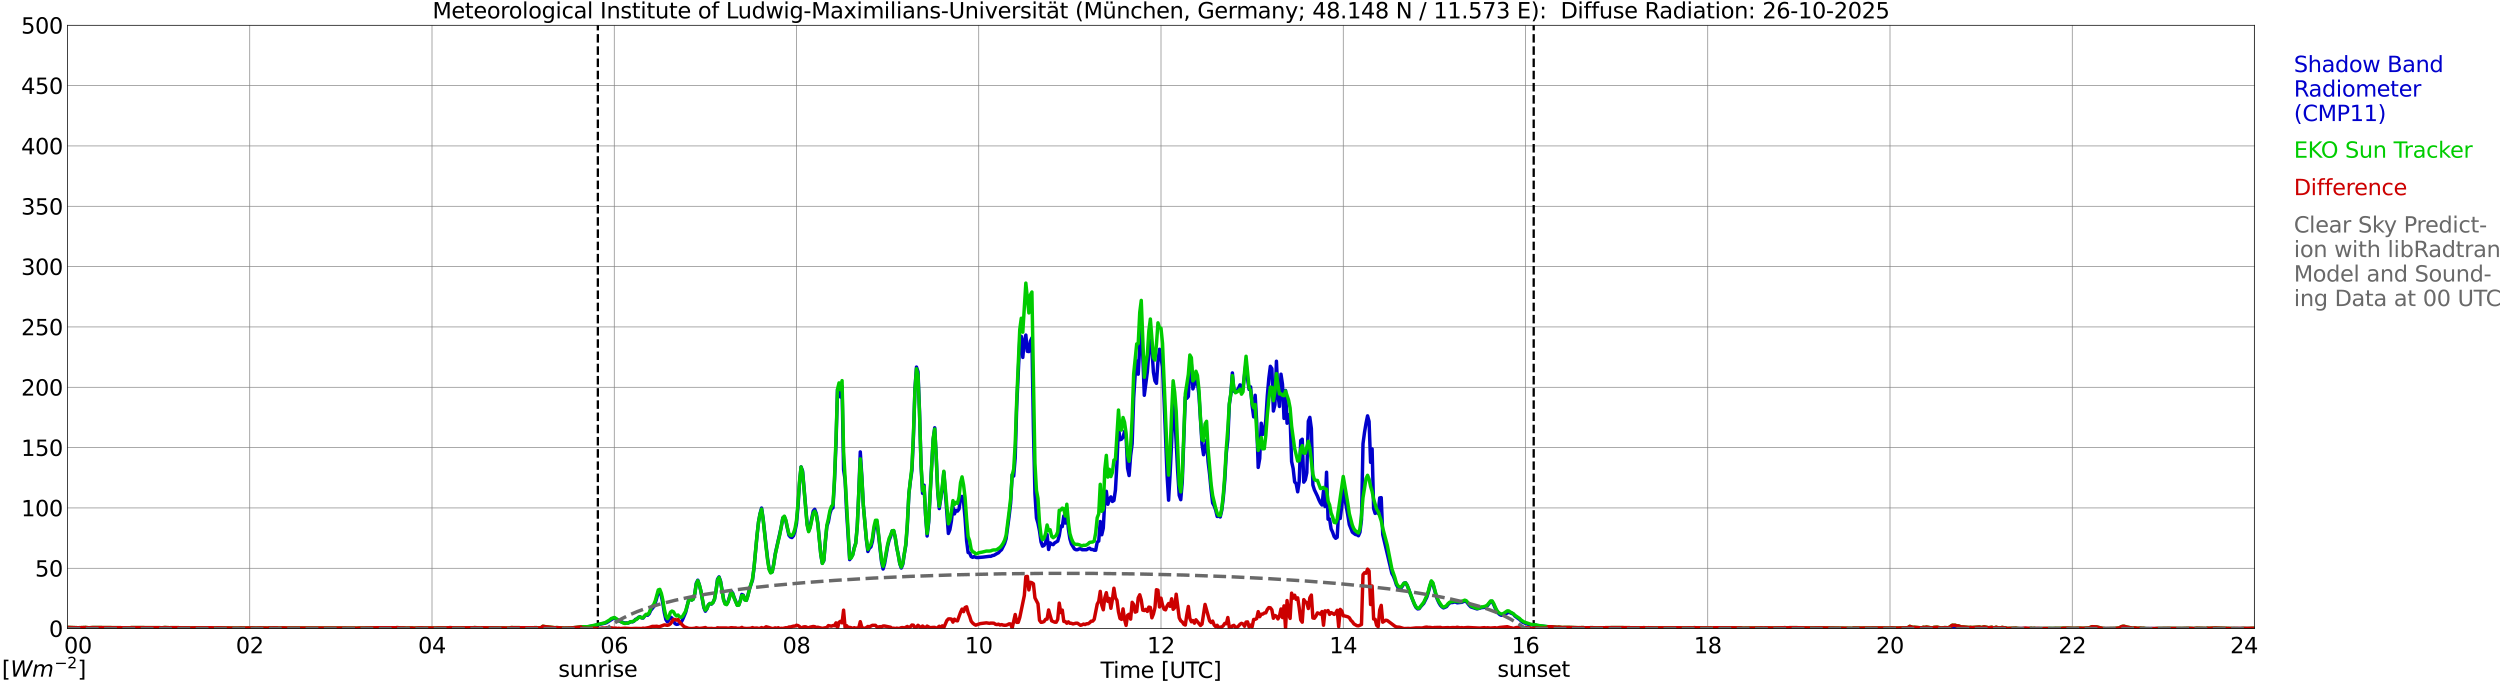 <?xml version="1.0" encoding="utf-8" standalone="no"?>
<!DOCTYPE svg PUBLIC "-//W3C//DTD SVG 1.1//EN"
  "http://www.w3.org/Graphics/SVG/1.1/DTD/svg11.dtd">
<svg xmlns:xlink="http://www.w3.org/1999/xlink" width="1085.4pt" height="296.64pt" viewBox="0 0 1085.4 296.64" xmlns="http://www.w3.org/2000/svg" version="1.1">
 <defs>
  <style type="text/css">*{stroke-linejoin: round; stroke-linecap: butt}</style>
 </defs>
 <g id="figure_1">
  <g id="patch_1">
   <path d="M 0 296.64 
L 1085.4 296.64 
L 1085.4 0 
L 0 0 
z
" style="fill: #ffffff"/>
  </g>
  <g id="axes_1">
   <g id="patch_2">
    <path d="M 29.306 272.909 
L 978.814 272.909 
L 978.814 10.976 
L 29.306 10.976 
z
" style="fill: #ffffff"/>
   </g>
   <g id="patch_3">
    <path d="M 978.814 272.909 
L 978.814 272.909 
L 978.814 10.976 
L 978.814 10.976 
z
" clip-path="url(#p783ea79e74)" style="fill: #d3d3d3; opacity: 0.25; stroke: #d3d3d3; stroke-linejoin: miter"/>
   </g>
   <g id="matplotlib.axis_1">
    <g id="xtick_1">
     <g id="line2d_1">
      <path d="M 29.306 272.909 
L 29.306 10.976 
" clip-path="url(#p783ea79e74)" style="fill: none; stroke: #808080; stroke-width: 0.3; stroke-linecap: square"/>
     </g>
     <g id="line2d_2"/>
     <g id="text_1">
      <!--    00 -->
      <g transform="translate(18.733 283.627) scale(0.095 -0.095)">
       <defs>
        <path id="DejaVuSans-20" transform="scale(0.016)"/>
        <path id="DejaVuSans-30" d="M 2034 4250 
Q 1547 4250 1301 3770 
Q 1056 3291 1056 2328 
Q 1056 1369 1301 889 
Q 1547 409 2034 409 
Q 2525 409 2770 889 
Q 3016 1369 3016 2328 
Q 3016 3291 2770 3770 
Q 2525 4250 2034 4250 
z
M 2034 4750 
Q 2819 4750 3233 4129 
Q 3647 3509 3647 2328 
Q 3647 1150 3233 529 
Q 2819 -91 2034 -91 
Q 1250 -91 836 529 
Q 422 1150 422 2328 
Q 422 3509 836 4129 
Q 1250 4750 2034 4750 
z
" transform="scale(0.016)"/>
       </defs>
       <use xlink:href="#DejaVuSans-20"/>
       <use xlink:href="#DejaVuSans-20" transform="translate(31.787 0)"/>
       <use xlink:href="#DejaVuSans-20" transform="translate(63.574 0)"/>
       <use xlink:href="#DejaVuSans-30" transform="translate(95.361 0)"/>
       <use xlink:href="#DejaVuSans-30" transform="translate(158.984 0)"/>
      </g>
     </g>
    </g>
    <g id="xtick_2">
     <g id="line2d_3">
      <path d="M 108.431 272.909 
L 108.431 10.976 
" clip-path="url(#p783ea79e74)" style="fill: none; stroke: #808080; stroke-width: 0.3; stroke-linecap: square"/>
     </g>
     <g id="line2d_4"/>
     <g id="text_2">
      <!-- 02 -->
      <g transform="translate(102.387 283.627) scale(0.095 -0.095)">
       <defs>
        <path id="DejaVuSans-32" d="M 1228 531 
L 3431 531 
L 3431 0 
L 469 0 
L 469 531 
Q 828 903 1448 1529 
Q 2069 2156 2228 2338 
Q 2531 2678 2651 2914 
Q 2772 3150 2772 3378 
Q 2772 3750 2511 3984 
Q 2250 4219 1831 4219 
Q 1534 4219 1204 4116 
Q 875 4013 500 3803 
L 500 4441 
Q 881 4594 1212 4672 
Q 1544 4750 1819 4750 
Q 2544 4750 2975 4387 
Q 3406 4025 3406 3419 
Q 3406 3131 3298 2873 
Q 3191 2616 2906 2266 
Q 2828 2175 2409 1742 
Q 1991 1309 1228 531 
z
" transform="scale(0.016)"/>
       </defs>
       <use xlink:href="#DejaVuSans-30"/>
       <use xlink:href="#DejaVuSans-32" transform="translate(63.623 0)"/>
      </g>
     </g>
    </g>
    <g id="xtick_3">
     <g id="line2d_5">
      <path d="M 187.557 272.909 
L 187.557 10.976 
" clip-path="url(#p783ea79e74)" style="fill: none; stroke: #808080; stroke-width: 0.3; stroke-linecap: square"/>
     </g>
     <g id="line2d_6"/>
     <g id="text_3">
      <!-- 04 -->
      <g transform="translate(181.513 283.627) scale(0.095 -0.095)">
       <defs>
        <path id="DejaVuSans-34" d="M 2419 4116 
L 825 1625 
L 2419 1625 
L 2419 4116 
z
M 2253 4666 
L 3047 4666 
L 3047 1625 
L 3713 1625 
L 3713 1100 
L 3047 1100 
L 3047 0 
L 2419 0 
L 2419 1100 
L 313 1100 
L 313 1709 
L 2253 4666 
z
" transform="scale(0.016)"/>
       </defs>
       <use xlink:href="#DejaVuSans-30"/>
       <use xlink:href="#DejaVuSans-34" transform="translate(63.623 0)"/>
      </g>
     </g>
    </g>
    <g id="xtick_4">
     <g id="line2d_7">
      <path d="M 266.683 272.909 
L 266.683 10.976 
" clip-path="url(#p783ea79e74)" style="fill: none; stroke: #808080; stroke-width: 0.3; stroke-linecap: square"/>
     </g>
     <g id="line2d_8"/>
     <g id="text_4">
      <!-- 06 -->
      <g transform="translate(260.638 283.627) scale(0.095 -0.095)">
       <defs>
        <path id="DejaVuSans-36" d="M 2113 2584 
Q 1688 2584 1439 2293 
Q 1191 2003 1191 1497 
Q 1191 994 1439 701 
Q 1688 409 2113 409 
Q 2538 409 2786 701 
Q 3034 994 3034 1497 
Q 3034 2003 2786 2293 
Q 2538 2584 2113 2584 
z
M 3366 4563 
L 3366 3988 
Q 3128 4100 2886 4159 
Q 2644 4219 2406 4219 
Q 1781 4219 1451 3797 
Q 1122 3375 1075 2522 
Q 1259 2794 1537 2939 
Q 1816 3084 2150 3084 
Q 2853 3084 3261 2657 
Q 3669 2231 3669 1497 
Q 3669 778 3244 343 
Q 2819 -91 2113 -91 
Q 1303 -91 875 529 
Q 447 1150 447 2328 
Q 447 3434 972 4092 
Q 1497 4750 2381 4750 
Q 2619 4750 2861 4703 
Q 3103 4656 3366 4563 
z
" transform="scale(0.016)"/>
       </defs>
       <use xlink:href="#DejaVuSans-30"/>
       <use xlink:href="#DejaVuSans-36" transform="translate(63.623 0)"/>
      </g>
     </g>
    </g>
    <g id="xtick_5">
     <g id="line2d_9">
      <path d="M 345.808 272.909 
L 345.808 10.976 
" clip-path="url(#p783ea79e74)" style="fill: none; stroke: #808080; stroke-width: 0.3; stroke-linecap: square"/>
     </g>
     <g id="line2d_10"/>
     <g id="text_5">
      <!-- 08 -->
      <g transform="translate(339.764 283.627) scale(0.095 -0.095)">
       <defs>
        <path id="DejaVuSans-38" d="M 2034 2216 
Q 1584 2216 1326 1975 
Q 1069 1734 1069 1313 
Q 1069 891 1326 650 
Q 1584 409 2034 409 
Q 2484 409 2743 651 
Q 3003 894 3003 1313 
Q 3003 1734 2745 1975 
Q 2488 2216 2034 2216 
z
M 1403 2484 
Q 997 2584 770 2862 
Q 544 3141 544 3541 
Q 544 4100 942 4425 
Q 1341 4750 2034 4750 
Q 2731 4750 3128 4425 
Q 3525 4100 3525 3541 
Q 3525 3141 3298 2862 
Q 3072 2584 2669 2484 
Q 3125 2378 3379 2068 
Q 3634 1759 3634 1313 
Q 3634 634 3220 271 
Q 2806 -91 2034 -91 
Q 1263 -91 848 271 
Q 434 634 434 1313 
Q 434 1759 690 2068 
Q 947 2378 1403 2484 
z
M 1172 3481 
Q 1172 3119 1398 2916 
Q 1625 2713 2034 2713 
Q 2441 2713 2670 2916 
Q 2900 3119 2900 3481 
Q 2900 3844 2670 4047 
Q 2441 4250 2034 4250 
Q 1625 4250 1398 4047 
Q 1172 3844 1172 3481 
z
" transform="scale(0.016)"/>
       </defs>
       <use xlink:href="#DejaVuSans-30"/>
       <use xlink:href="#DejaVuSans-38" transform="translate(63.623 0)"/>
      </g>
     </g>
    </g>
    <g id="xtick_6">
     <g id="line2d_11">
      <path d="M 424.934 272.909 
L 424.934 10.976 
" clip-path="url(#p783ea79e74)" style="fill: none; stroke: #808080; stroke-width: 0.3; stroke-linecap: square"/>
     </g>
     <g id="line2d_12"/>
     <g id="text_6">
      <!-- 10 -->
      <g transform="translate(418.89 283.627) scale(0.095 -0.095)">
       <defs>
        <path id="DejaVuSans-31" d="M 794 531 
L 1825 531 
L 1825 4091 
L 703 3866 
L 703 4441 
L 1819 4666 
L 2450 4666 
L 2450 531 
L 3481 531 
L 3481 0 
L 794 0 
L 794 531 
z
" transform="scale(0.016)"/>
       </defs>
       <use xlink:href="#DejaVuSans-31"/>
       <use xlink:href="#DejaVuSans-30" transform="translate(63.623 0)"/>
      </g>
     </g>
    </g>
    <g id="xtick_7">
     <g id="line2d_13">
      <path d="M 504.06 272.909 
L 504.06 10.976 
" clip-path="url(#p783ea79e74)" style="fill: none; stroke: #808080; stroke-width: 0.3; stroke-linecap: square"/>
     </g>
     <g id="line2d_14"/>
     <g id="text_7">
      <!-- 12 -->
      <g transform="translate(498.015 283.627) scale(0.095 -0.095)">
       <use xlink:href="#DejaVuSans-31"/>
       <use xlink:href="#DejaVuSans-32" transform="translate(63.623 0)"/>
      </g>
     </g>
    </g>
    <g id="xtick_8">
     <g id="line2d_15">
      <path d="M 583.185 272.909 
L 583.185 10.976 
" clip-path="url(#p783ea79e74)" style="fill: none; stroke: #808080; stroke-width: 0.3; stroke-linecap: square"/>
     </g>
     <g id="line2d_16"/>
     <g id="text_8">
      <!-- 14 -->
      <g transform="translate(577.141 283.627) scale(0.095 -0.095)">
       <use xlink:href="#DejaVuSans-31"/>
       <use xlink:href="#DejaVuSans-34" transform="translate(63.623 0)"/>
      </g>
     </g>
    </g>
    <g id="xtick_9">
     <g id="line2d_17">
      <path d="M 662.311 272.909 
L 662.311 10.976 
" clip-path="url(#p783ea79e74)" style="fill: none; stroke: #808080; stroke-width: 0.3; stroke-linecap: square"/>
     </g>
     <g id="line2d_18"/>
     <g id="text_9">
      <!-- 16 -->
      <g transform="translate(656.267 283.627) scale(0.095 -0.095)">
       <use xlink:href="#DejaVuSans-31"/>
       <use xlink:href="#DejaVuSans-36" transform="translate(63.623 0)"/>
      </g>
     </g>
    </g>
    <g id="xtick_10">
     <g id="line2d_19">
      <path d="M 741.437 272.909 
L 741.437 10.976 
" clip-path="url(#p783ea79e74)" style="fill: none; stroke: #808080; stroke-width: 0.3; stroke-linecap: square"/>
     </g>
     <g id="line2d_20"/>
     <g id="text_10">
      <!-- 18 -->
      <g transform="translate(735.392 283.627) scale(0.095 -0.095)">
       <use xlink:href="#DejaVuSans-31"/>
       <use xlink:href="#DejaVuSans-38" transform="translate(63.623 0)"/>
      </g>
     </g>
    </g>
    <g id="xtick_11">
     <g id="line2d_21">
      <path d="M 820.562 272.909 
L 820.562 10.976 
" clip-path="url(#p783ea79e74)" style="fill: none; stroke: #808080; stroke-width: 0.3; stroke-linecap: square"/>
     </g>
     <g id="line2d_22"/>
     <g id="text_11">
      <!-- 20 -->
      <g transform="translate(814.518 283.627) scale(0.095 -0.095)">
       <use xlink:href="#DejaVuSans-32"/>
       <use xlink:href="#DejaVuSans-30" transform="translate(63.623 0)"/>
      </g>
     </g>
    </g>
    <g id="xtick_12">
     <g id="line2d_23">
      <path d="M 899.688 272.909 
L 899.688 10.976 
" clip-path="url(#p783ea79e74)" style="fill: none; stroke: #808080; stroke-width: 0.3; stroke-linecap: square"/>
     </g>
     <g id="line2d_24"/>
     <g id="text_12">
      <!-- 22 -->
      <g transform="translate(893.644 283.627) scale(0.095 -0.095)">
       <use xlink:href="#DejaVuSans-32"/>
       <use xlink:href="#DejaVuSans-32" transform="translate(63.623 0)"/>
      </g>
     </g>
    </g>
    <g id="xtick_13">
     <g id="line2d_25">
      <path d="M 978.814 272.909 
L 978.814 10.976 
" clip-path="url(#p783ea79e74)" style="fill: none; stroke: #808080; stroke-width: 0.3; stroke-linecap: square"/>
     </g>
     <g id="line2d_26"/>
     <g id="text_13">
      <!-- 24    -->
      <g transform="translate(968.241 283.627) scale(0.095 -0.095)">
       <use xlink:href="#DejaVuSans-32"/>
       <use xlink:href="#DejaVuSans-34" transform="translate(63.623 0)"/>
       <use xlink:href="#DejaVuSans-20" transform="translate(127.246 0)"/>
       <use xlink:href="#DejaVuSans-20" transform="translate(159.033 0)"/>
       <use xlink:href="#DejaVuSans-20" transform="translate(190.82 0)"/>
      </g>
     </g>
    </g>
    <g id="text_14">
     <!-- Time [UTC] -->
     <g transform="translate(477.806 294.322) scale(0.095 -0.095)">
      <defs>
       <path id="DejaVuSans-54" d="M -19 4666 
L 3928 4666 
L 3928 4134 
L 2272 4134 
L 2272 0 
L 1638 0 
L 1638 4134 
L -19 4134 
L -19 4666 
z
" transform="scale(0.016)"/>
       <path id="DejaVuSans-69" d="M 603 3500 
L 1178 3500 
L 1178 0 
L 603 0 
L 603 3500 
z
M 603 4863 
L 1178 4863 
L 1178 4134 
L 603 4134 
L 603 4863 
z
" transform="scale(0.016)"/>
       <path id="DejaVuSans-6d" d="M 3328 2828 
Q 3544 3216 3844 3400 
Q 4144 3584 4550 3584 
Q 5097 3584 5394 3201 
Q 5691 2819 5691 2113 
L 5691 0 
L 5113 0 
L 5113 2094 
Q 5113 2597 4934 2840 
Q 4756 3084 4391 3084 
Q 3944 3084 3684 2787 
Q 3425 2491 3425 1978 
L 3425 0 
L 2847 0 
L 2847 2094 
Q 2847 2600 2669 2842 
Q 2491 3084 2119 3084 
Q 1678 3084 1418 2786 
Q 1159 2488 1159 1978 
L 1159 0 
L 581 0 
L 581 3500 
L 1159 3500 
L 1159 2956 
Q 1356 3278 1631 3431 
Q 1906 3584 2284 3584 
Q 2666 3584 2933 3390 
Q 3200 3197 3328 2828 
z
" transform="scale(0.016)"/>
       <path id="DejaVuSans-65" d="M 3597 1894 
L 3597 1613 
L 953 1613 
Q 991 1019 1311 708 
Q 1631 397 2203 397 
Q 2534 397 2845 478 
Q 3156 559 3463 722 
L 3463 178 
Q 3153 47 2828 -22 
Q 2503 -91 2169 -91 
Q 1331 -91 842 396 
Q 353 884 353 1716 
Q 353 2575 817 3079 
Q 1281 3584 2069 3584 
Q 2775 3584 3186 3129 
Q 3597 2675 3597 1894 
z
M 3022 2063 
Q 3016 2534 2758 2815 
Q 2500 3097 2075 3097 
Q 1594 3097 1305 2825 
Q 1016 2553 972 2059 
L 3022 2063 
z
" transform="scale(0.016)"/>
       <path id="DejaVuSans-5b" d="M 550 4863 
L 1875 4863 
L 1875 4416 
L 1125 4416 
L 1125 -397 
L 1875 -397 
L 1875 -844 
L 550 -844 
L 550 4863 
z
" transform="scale(0.016)"/>
       <path id="DejaVuSans-55" d="M 556 4666 
L 1191 4666 
L 1191 1831 
Q 1191 1081 1462 751 
Q 1734 422 2344 422 
Q 2950 422 3222 751 
Q 3494 1081 3494 1831 
L 3494 4666 
L 4128 4666 
L 4128 1753 
Q 4128 841 3676 375 
Q 3225 -91 2344 -91 
Q 1459 -91 1007 375 
Q 556 841 556 1753 
L 556 4666 
z
" transform="scale(0.016)"/>
       <path id="DejaVuSans-43" d="M 4122 4306 
L 4122 3641 
Q 3803 3938 3442 4084 
Q 3081 4231 2675 4231 
Q 1875 4231 1450 3742 
Q 1025 3253 1025 2328 
Q 1025 1406 1450 917 
Q 1875 428 2675 428 
Q 3081 428 3442 575 
Q 3803 722 4122 1019 
L 4122 359 
Q 3791 134 3420 21 
Q 3050 -91 2638 -91 
Q 1578 -91 968 557 
Q 359 1206 359 2328 
Q 359 3453 968 4101 
Q 1578 4750 2638 4750 
Q 3056 4750 3426 4639 
Q 3797 4528 4122 4306 
z
" transform="scale(0.016)"/>
       <path id="DejaVuSans-5d" d="M 1947 4863 
L 1947 -844 
L 622 -844 
L 622 -397 
L 1369 -397 
L 1369 4416 
L 622 4416 
L 622 4863 
L 1947 4863 
z
" transform="scale(0.016)"/>
      </defs>
      <use xlink:href="#DejaVuSans-54"/>
      <use xlink:href="#DejaVuSans-69" transform="translate(57.959 0)"/>
      <use xlink:href="#DejaVuSans-6d" transform="translate(85.742 0)"/>
      <use xlink:href="#DejaVuSans-65" transform="translate(183.154 0)"/>
      <use xlink:href="#DejaVuSans-20" transform="translate(244.678 0)"/>
      <use xlink:href="#DejaVuSans-5b" transform="translate(276.465 0)"/>
      <use xlink:href="#DejaVuSans-55" transform="translate(315.479 0)"/>
      <use xlink:href="#DejaVuSans-54" transform="translate(388.672 0)"/>
      <use xlink:href="#DejaVuSans-43" transform="translate(443.881 0)"/>
      <use xlink:href="#DejaVuSans-5d" transform="translate(513.705 0)"/>
     </g>
    </g>
   </g>
   <g id="matplotlib.axis_2">
    <g id="ytick_1">
     <g id="line2d_27">
      <path d="M 29.306 272.909 
L 978.814 272.909 
" clip-path="url(#p783ea79e74)" style="fill: none; stroke: #808080; stroke-width: 0.3; stroke-linecap: square"/>
     </g>
     <g id="line2d_28"/>
     <g id="text_15">
      <!-- 0 -->
      <g transform="translate(21.261 276.518) scale(0.095 -0.095)">
       <use xlink:href="#DejaVuSans-30"/>
      </g>
     </g>
    </g>
    <g id="ytick_2">
     <g id="line2d_29">
      <path d="M 29.306 246.715 
L 978.814 246.715 
" clip-path="url(#p783ea79e74)" style="fill: none; stroke: #808080; stroke-width: 0.3; stroke-linecap: square"/>
     </g>
     <g id="line2d_30"/>
     <g id="text_16">
      <!-- 50 -->
      <g transform="translate(15.217 250.325) scale(0.095 -0.095)">
       <defs>
        <path id="DejaVuSans-35" d="M 691 4666 
L 3169 4666 
L 3169 4134 
L 1269 4134 
L 1269 2991 
Q 1406 3038 1543 3061 
Q 1681 3084 1819 3084 
Q 2600 3084 3056 2656 
Q 3513 2228 3513 1497 
Q 3513 744 3044 326 
Q 2575 -91 1722 -91 
Q 1428 -91 1123 -41 
Q 819 9 494 109 
L 494 744 
Q 775 591 1075 516 
Q 1375 441 1709 441 
Q 2250 441 2565 725 
Q 2881 1009 2881 1497 
Q 2881 1984 2565 2268 
Q 2250 2553 1709 2553 
Q 1456 2553 1204 2497 
Q 953 2441 691 2322 
L 691 4666 
z
" transform="scale(0.016)"/>
       </defs>
       <use xlink:href="#DejaVuSans-35"/>
       <use xlink:href="#DejaVuSans-30" transform="translate(63.623 0)"/>
      </g>
     </g>
    </g>
    <g id="ytick_3">
     <g id="line2d_31">
      <path d="M 29.306 220.522 
L 978.814 220.522 
" clip-path="url(#p783ea79e74)" style="fill: none; stroke: #808080; stroke-width: 0.3; stroke-linecap: square"/>
     </g>
     <g id="line2d_32"/>
     <g id="text_17">
      <!-- 100 -->
      <g transform="translate(9.173 224.131) scale(0.095 -0.095)">
       <use xlink:href="#DejaVuSans-31"/>
       <use xlink:href="#DejaVuSans-30" transform="translate(63.623 0)"/>
       <use xlink:href="#DejaVuSans-30" transform="translate(127.246 0)"/>
      </g>
     </g>
    </g>
    <g id="ytick_4">
     <g id="line2d_33">
      <path d="M 29.306 194.329 
L 978.814 194.329 
" clip-path="url(#p783ea79e74)" style="fill: none; stroke: #808080; stroke-width: 0.3; stroke-linecap: square"/>
     </g>
     <g id="line2d_34"/>
     <g id="text_18">
      <!-- 150 -->
      <g transform="translate(9.173 197.938) scale(0.095 -0.095)">
       <use xlink:href="#DejaVuSans-31"/>
       <use xlink:href="#DejaVuSans-35" transform="translate(63.623 0)"/>
       <use xlink:href="#DejaVuSans-30" transform="translate(127.246 0)"/>
      </g>
     </g>
    </g>
    <g id="ytick_5">
     <g id="line2d_35">
      <path d="M 29.306 168.136 
L 978.814 168.136 
" clip-path="url(#p783ea79e74)" style="fill: none; stroke: #808080; stroke-width: 0.3; stroke-linecap: square"/>
     </g>
     <g id="line2d_36"/>
     <g id="text_19">
      <!-- 200 -->
      <g transform="translate(9.173 171.745) scale(0.095 -0.095)">
       <use xlink:href="#DejaVuSans-32"/>
       <use xlink:href="#DejaVuSans-30" transform="translate(63.623 0)"/>
       <use xlink:href="#DejaVuSans-30" transform="translate(127.246 0)"/>
      </g>
     </g>
    </g>
    <g id="ytick_6">
     <g id="line2d_37">
      <path d="M 29.306 141.942 
L 978.814 141.942 
" clip-path="url(#p783ea79e74)" style="fill: none; stroke: #808080; stroke-width: 0.3; stroke-linecap: square"/>
     </g>
     <g id="line2d_38"/>
     <g id="text_20">
      <!-- 250 -->
      <g transform="translate(9.173 145.551) scale(0.095 -0.095)">
       <use xlink:href="#DejaVuSans-32"/>
       <use xlink:href="#DejaVuSans-35" transform="translate(63.623 0)"/>
       <use xlink:href="#DejaVuSans-30" transform="translate(127.246 0)"/>
      </g>
     </g>
    </g>
    <g id="ytick_7">
     <g id="line2d_39">
      <path d="M 29.306 115.749 
L 978.814 115.749 
" clip-path="url(#p783ea79e74)" style="fill: none; stroke: #808080; stroke-width: 0.3; stroke-linecap: square"/>
     </g>
     <g id="line2d_40"/>
     <g id="text_21">
      <!-- 300 -->
      <g transform="translate(9.173 119.358) scale(0.095 -0.095)">
       <defs>
        <path id="DejaVuSans-33" d="M 2597 2516 
Q 3050 2419 3304 2112 
Q 3559 1806 3559 1356 
Q 3559 666 3084 287 
Q 2609 -91 1734 -91 
Q 1441 -91 1130 -33 
Q 819 25 488 141 
L 488 750 
Q 750 597 1062 519 
Q 1375 441 1716 441 
Q 2309 441 2620 675 
Q 2931 909 2931 1356 
Q 2931 1769 2642 2001 
Q 2353 2234 1838 2234 
L 1294 2234 
L 1294 2753 
L 1863 2753 
Q 2328 2753 2575 2939 
Q 2822 3125 2822 3475 
Q 2822 3834 2567 4026 
Q 2313 4219 1838 4219 
Q 1578 4219 1281 4162 
Q 984 4106 628 3988 
L 628 4550 
Q 988 4650 1302 4700 
Q 1616 4750 1894 4750 
Q 2613 4750 3031 4423 
Q 3450 4097 3450 3541 
Q 3450 3153 3228 2886 
Q 3006 2619 2597 2516 
z
" transform="scale(0.016)"/>
       </defs>
       <use xlink:href="#DejaVuSans-33"/>
       <use xlink:href="#DejaVuSans-30" transform="translate(63.623 0)"/>
       <use xlink:href="#DejaVuSans-30" transform="translate(127.246 0)"/>
      </g>
     </g>
    </g>
    <g id="ytick_8">
     <g id="line2d_41">
      <path d="M 29.306 89.556 
L 978.814 89.556 
" clip-path="url(#p783ea79e74)" style="fill: none; stroke: #808080; stroke-width: 0.3; stroke-linecap: square"/>
     </g>
     <g id="line2d_42"/>
     <g id="text_22">
      <!-- 350 -->
      <g transform="translate(9.173 93.165) scale(0.095 -0.095)">
       <use xlink:href="#DejaVuSans-33"/>
       <use xlink:href="#DejaVuSans-35" transform="translate(63.623 0)"/>
       <use xlink:href="#DejaVuSans-30" transform="translate(127.246 0)"/>
      </g>
     </g>
    </g>
    <g id="ytick_9">
     <g id="line2d_43">
      <path d="M 29.306 63.362 
L 978.814 63.362 
" clip-path="url(#p783ea79e74)" style="fill: none; stroke: #808080; stroke-width: 0.3; stroke-linecap: square"/>
     </g>
     <g id="line2d_44"/>
     <g id="text_23">
      <!-- 400 -->
      <g transform="translate(9.173 66.972) scale(0.095 -0.095)">
       <use xlink:href="#DejaVuSans-34"/>
       <use xlink:href="#DejaVuSans-30" transform="translate(63.623 0)"/>
       <use xlink:href="#DejaVuSans-30" transform="translate(127.246 0)"/>
      </g>
     </g>
    </g>
    <g id="ytick_10">
     <g id="line2d_45">
      <path d="M 29.306 37.169 
L 978.814 37.169 
" clip-path="url(#p783ea79e74)" style="fill: none; stroke: #808080; stroke-width: 0.3; stroke-linecap: square"/>
     </g>
     <g id="line2d_46"/>
     <g id="text_24">
      <!-- 450 -->
      <g transform="translate(9.173 40.778) scale(0.095 -0.095)">
       <use xlink:href="#DejaVuSans-34"/>
       <use xlink:href="#DejaVuSans-35" transform="translate(63.623 0)"/>
       <use xlink:href="#DejaVuSans-30" transform="translate(127.246 0)"/>
      </g>
     </g>
    </g>
    <g id="ytick_11">
     <g id="line2d_47">
      <path d="M 29.306 10.976 
L 978.814 10.976 
" clip-path="url(#p783ea79e74)" style="fill: none; stroke: #808080; stroke-width: 0.3; stroke-linecap: square"/>
     </g>
     <g id="line2d_48"/>
     <g id="text_25">
      <!-- 500 -->
      <g transform="translate(9.173 14.585) scale(0.095 -0.095)">
       <use xlink:href="#DejaVuSans-35"/>
       <use xlink:href="#DejaVuSans-30" transform="translate(63.623 0)"/>
       <use xlink:href="#DejaVuSans-30" transform="translate(127.246 0)"/>
      </g>
     </g>
    </g>
   </g>
   <g id="line2d_49">
    <path d="M 259.561 272.909 
L 259.561 10.976 
" clip-path="url(#p783ea79e74)" style="fill: none; stroke-dasharray: 3.7,1.6; stroke-dashoffset: 0; stroke: #000000"/>
   </g>
   <g id="line2d_50">
    <path d="M 665.872 272.909 
L 665.872 10.976 
" clip-path="url(#p783ea79e74)" style="fill: none; stroke-dasharray: 3.7,1.6; stroke-dashoffset: 0; stroke: #000000"/>
   </g>
   <g id="line2d_51">
    <path d="M 29.306 272.909 
L 252.176 272.909 
L 252.836 272.306 
L 253.495 272.196 
L 254.155 272.306 
L 258.111 271.641 
L 260.089 271.091 
L 262.726 270.541 
L 263.386 270.321 
L 266.683 268.225 
L 268.661 269.546 
L 271.298 270.541 
L 271.958 270.431 
L 272.617 270.541 
L 273.936 269.881 
L 274.595 269.991 
L 275.255 269.661 
L 275.914 268.886 
L 276.573 268.665 
L 277.233 268.005 
L 277.892 267.785 
L 278.552 268.225 
L 279.211 268.335 
L 279.87 267.45 
L 280.53 266.9 
L 281.189 267.12 
L 281.849 266.46 
L 282.508 265.025 
L 283.827 263.374 
L 284.486 261.829 
L 285.145 259.624 
L 285.805 256.973 
L 286.464 256.753 
L 287.124 258.738 
L 287.783 261.939 
L 288.442 266.13 
L 289.102 268.996 
L 289.761 269.991 
L 290.42 269.216 
L 291.08 267.895 
L 291.739 268.335 
L 293.058 270.761 
L 293.717 271.091 
L 294.377 270.981 
L 295.696 270.211 
L 296.355 268.996 
L 297.674 265.91 
L 298.992 260.504 
L 299.652 260.174 
L 300.311 260.504 
L 300.971 260.064 
L 301.63 257.968 
L 302.289 253.227 
L 302.949 251.902 
L 303.608 253.887 
L 304.267 256.533 
L 305.586 263.814 
L 306.246 265.355 
L 306.905 264.365 
L 307.564 262.599 
L 308.224 262.049 
L 308.883 262.269 
L 309.543 261.609 
L 310.202 260.174 
L 310.861 256.533 
L 311.521 251.462 
L 312.18 250.466 
L 312.839 252.342 
L 314.158 260.284 
L 314.818 262.049 
L 315.477 262.269 
L 316.136 261.164 
L 317.455 256.643 
L 318.114 257.528 
L 318.774 259.514 
L 320.093 262.709 
L 320.752 262.599 
L 321.411 260.724 
L 322.071 258.078 
L 322.73 258.408 
L 323.39 260.394 
L 324.049 260.614 
L 324.708 258.518 
L 325.368 255.763 
L 326.686 251.902 
L 327.346 246.721 
L 328.665 232.603 
L 329.324 226.536 
L 329.983 223.005 
L 330.643 220.58 
L 331.302 225.101 
L 332.621 237.013 
L 333.28 242.75 
L 333.94 246.941 
L 334.599 248.481 
L 335.258 248.261 
L 335.918 244.955 
L 336.577 240.434 
L 339.215 228.632 
L 339.874 224.881 
L 340.533 224.331 
L 341.193 226.206 
L 342.512 232.383 
L 343.171 233.153 
L 343.83 233.373 
L 344.49 232.603 
L 345.149 230.617 
L 345.808 227.306 
L 346.468 219.7 
L 347.127 209.662 
L 347.787 202.716 
L 348.446 204.476 
L 350.424 227.526 
L 351.083 230.507 
L 351.743 228.522 
L 353.062 221.905 
L 353.721 221.13 
L 354.38 222.895 
L 355.04 226.866 
L 356.359 240.764 
L 357.018 244.515 
L 357.677 243.41 
L 358.337 235.248 
L 358.996 228.522 
L 359.655 226.536 
L 360.315 222.895 
L 360.974 220.91 
L 361.634 220.47 
L 362.293 209.112 
L 362.952 192.899 
L 363.612 169.189 
L 364.271 168.963 
L 364.93 172.384 
L 365.59 167.753 
L 366.249 203.926 
L 366.909 208.337 
L 367.568 222.235 
L 368.887 242.97 
L 370.206 240.874 
L 370.865 237.784 
L 371.524 235.798 
L 372.184 228.412 
L 372.843 214.073 
L 373.502 196.204 
L 374.162 206.682 
L 374.821 219.254 
L 376.14 234.368 
L 376.799 239.439 
L 377.459 238.004 
L 378.118 237.454 
L 378.777 235.028 
L 379.437 230.067 
L 380.096 227.306 
L 380.756 226.536 
L 382.734 243.96 
L 383.393 247.051 
L 384.053 244.735 
L 385.371 237.123 
L 386.031 234.478 
L 386.69 232.823 
L 387.349 230.507 
L 388.009 230.507 
L 388.668 233.263 
L 389.328 237.784 
L 389.987 240.764 
L 390.646 244.735 
L 391.306 246.611 
L 391.965 244.955 
L 392.624 240.434 
L 393.284 236.683 
L 393.943 227.862 
L 394.603 214.513 
L 395.262 208.777 
L 395.921 204.256 
L 396.581 189.588 
L 397.24 168.743 
L 397.899 159.371 
L 398.559 161.357 
L 399.218 178.671 
L 399.878 201.941 
L 400.537 214.183 
L 401.196 210.653 
L 401.856 223.891 
L 402.515 232.713 
L 403.175 226.976 
L 404.493 201.941 
L 405.153 190.803 
L 405.812 185.727 
L 406.471 198.3 
L 407.131 213.743 
L 407.79 220.8 
L 409.109 212.088 
L 409.768 205.031 
L 411.746 231.607 
L 412.406 229.957 
L 413.065 226.206 
L 413.725 220.14 
L 414.384 223.115 
L 415.043 221.575 
L 415.703 221.905 
L 416.362 221.02 
L 417.022 216.609 
L 417.681 215.509 
L 418.34 217.934 
L 419 225.101 
L 419.659 234.808 
L 420.318 239.879 
L 420.978 240.099 
L 421.637 241.644 
L 422.297 241.974 
L 422.956 241.644 
L 423.615 241.974 
L 424.275 242.085 
L 425.593 241.974 
L 426.912 241.864 
L 429.55 241.534 
L 430.209 241.534 
L 430.869 241.204 
L 431.528 241.094 
L 432.847 240.324 
L 433.506 239.989 
L 434.165 239.219 
L 434.825 238.669 
L 436.144 236.018 
L 436.803 233.923 
L 438.122 224.111 
L 438.781 218.374 
L 439.44 206.132 
L 440.1 206.682 
L 440.759 198.745 
L 441.419 176.245 
L 442.737 147.789 
L 443.397 146.028 
L 444.056 155.18 
L 444.716 148.124 
L 445.375 145.473 
L 446.034 152.535 
L 446.694 152.645 
L 447.353 148.124 
L 448.012 146.688 
L 448.672 186.282 
L 449.331 214.403 
L 449.991 224.881 
L 450.65 227.196 
L 451.309 230.507 
L 451.969 235.248 
L 452.628 237.123 
L 453.287 236.793 
L 453.947 235.688 
L 454.606 232.052 
L 455.266 238.559 
L 455.925 235.688 
L 456.584 236.243 
L 457.244 236.463 
L 457.903 235.688 
L 459.222 234.918 
L 459.881 232.603 
L 460.541 228.412 
L 461.2 228.632 
L 461.859 224.001 
L 462.519 227.086 
L 463.178 221.24 
L 463.838 229.622 
L 464.497 233.923 
L 465.156 236.133 
L 466.475 238.339 
L 467.134 238.669 
L 467.794 238.669 
L 468.453 238.339 
L 469.113 238.229 
L 469.772 238.669 
L 471.75 238.669 
L 472.409 238.229 
L 473.069 238.004 
L 473.728 238.559 
L 474.388 238.559 
L 475.047 238.889 
L 475.706 238.889 
L 476.366 235.358 
L 477.025 234.918 
L 477.685 226.426 
L 478.344 232.162 
L 479.003 229.292 
L 479.663 217.049 
L 480.322 213.303 
L 480.981 218.924 
L 481.641 216.829 
L 482.3 215.729 
L 482.96 217.714 
L 483.619 217.274 
L 484.278 212.748 
L 484.938 201.171 
L 485.597 185.287 
L 486.256 190.913 
L 486.916 190.693 
L 487.575 189.808 
L 488.235 187.272 
L 488.894 189.368 
L 489.553 203.266 
L 490.213 206.462 
L 490.872 197.86 
L 491.532 192.679 
L 492.191 172.824 
L 492.85 162.677 
L 493.51 156.726 
L 494.169 162.457 
L 494.828 150.329 
L 495.488 142.828 
L 496.147 154.41 
L 496.807 171.614 
L 498.125 161.467 
L 498.785 152.975 
L 499.444 147.679 
L 500.103 151.429 
L 500.763 161.577 
L 501.422 165.328 
L 502.082 166.428 
L 502.741 156.836 
L 503.4 151.649 
L 504.719 159.261 
L 505.379 173.044 
L 506.697 206.352 
L 507.357 217.159 
L 508.016 205.692 
L 508.675 192.013 
L 509.335 173.709 
L 509.994 179.441 
L 511.313 204.921 
L 511.972 215.063 
L 512.632 216.939 
L 513.291 209.222 
L 514.61 172.494 
L 515.269 172.934 
L 515.929 172.164 
L 516.588 158.601 
L 517.247 158.266 
L 517.907 168.853 
L 519.226 164.998 
L 519.885 165.988 
L 520.544 171.614 
L 521.863 192.899 
L 522.522 197.42 
L 523.182 194.554 
L 523.841 191.133 
L 524.501 200.395 
L 525.16 205.912 
L 525.819 212.858 
L 526.479 218.374 
L 527.138 219.59 
L 527.797 221.465 
L 528.457 224.221 
L 529.116 224.111 
L 529.776 224.441 
L 530.435 221.575 
L 531.094 216.169 
L 531.754 208.447 
L 532.413 196.76 
L 533.073 190.803 
L 533.732 175.585 
L 534.391 171.059 
L 535.051 161.907 
L 535.71 169.849 
L 536.369 169.959 
L 537.029 169.629 
L 537.688 168.633 
L 538.348 167.093 
L 539.007 168.853 
L 539.666 168.083 
L 540.985 157.496 
L 541.644 164.662 
L 542.304 169.079 
L 542.963 167.973 
L 543.623 176.025 
L 544.282 180.986 
L 544.941 171.614 
L 545.601 183.191 
L 546.26 202.936 
L 546.919 199.075 
L 547.579 183.747 
L 548.238 188.598 
L 548.898 188.048 
L 549.557 182.311 
L 550.216 171.834 
L 550.876 164.222 
L 551.535 159.041 
L 552.195 160.031 
L 552.854 178.45 
L 553.513 175.695 
L 554.173 156.836 
L 554.832 171.284 
L 555.491 176.465 
L 556.151 162.457 
L 556.81 166.868 
L 557.47 181.651 
L 558.129 169.519 
L 558.788 183.747 
L 559.448 179.996 
L 560.107 181.536 
L 560.766 200.395 
L 561.426 203.376 
L 562.085 209.222 
L 562.745 209.992 
L 563.404 213.523 
L 564.063 209.002 
L 564.723 191.243 
L 565.382 190.693 
L 566.042 209.332 
L 566.701 208.337 
L 567.36 205.251 
L 568.02 182.861 
L 568.679 181.206 
L 569.338 186.062 
L 569.998 210.543 
L 570.657 212.638 
L 571.976 215.399 
L 572.635 217.049 
L 573.295 218.374 
L 573.954 219.254 
L 574.613 213.083 
L 575.273 219.92 
L 575.932 205.031 
L 576.592 225.431 
L 577.251 225.321 
L 577.91 229.622 
L 578.57 231.057 
L 579.229 232.933 
L 579.889 233.703 
L 580.548 233.263 
L 581.207 221.575 
L 581.867 225.101 
L 582.526 219.81 
L 583.185 212.418 
L 585.164 223.671 
L 585.823 227.752 
L 587.142 231.057 
L 588.46 232.052 
L 589.12 232.162 
L 589.779 232.603 
L 590.439 231.057 
L 591.098 225.656 
L 591.757 192.679 
L 592.417 187.712 
L 593.076 183.747 
L 593.736 180.546 
L 594.395 182.971 
L 595.054 200.731 
L 595.714 194.884 
L 596.373 220.8 
L 597.032 222.895 
L 597.692 222.455 
L 598.351 222.895 
L 599.011 216.169 
L 599.67 216.059 
L 600.329 232.052 
L 604.286 248.926 
L 604.945 250.136 
L 605.604 251.792 
L 606.264 253.887 
L 606.923 254.993 
L 607.582 255.433 
L 608.242 255.323 
L 608.901 254.437 
L 609.561 253.227 
L 610.22 253.007 
L 610.879 253.997 
L 611.539 255.653 
L 612.858 259.294 
L 614.176 262.599 
L 614.836 263.814 
L 615.495 264.365 
L 616.154 264.255 
L 616.814 263.374 
L 618.133 261.939 
L 619.451 259.294 
L 620.111 257.198 
L 620.77 254.657 
L 621.429 252.562 
L 622.089 253.337 
L 623.408 258.298 
L 624.067 260.284 
L 624.726 261.719 
L 625.386 262.819 
L 626.045 263.484 
L 626.705 263.924 
L 628.023 263.374 
L 628.683 262.489 
L 629.342 261.829 
L 630.001 261.609 
L 630.661 261.609 
L 631.32 261.389 
L 631.98 261.389 
L 632.639 261.719 
L 634.617 261.499 
L 635.936 260.944 
L 636.595 261.164 
L 637.914 262.819 
L 638.573 263.484 
L 641.211 264.365 
L 642.53 264.035 
L 643.189 263.814 
L 644.508 263.704 
L 645.827 262.929 
L 647.145 261.164 
L 647.805 261.164 
L 648.464 262.379 
L 649.123 263.924 
L 650.442 266.13 
L 651.102 266.79 
L 651.761 267.12 
L 652.42 267.12 
L 655.058 265.8 
L 656.377 266.35 
L 657.036 266.57 
L 657.695 267.45 
L 659.014 268.445 
L 659.674 268.886 
L 660.992 270.101 
L 662.311 270.651 
L 664.289 271.311 
L 664.949 271.201 
L 666.927 271.531 
L 667.586 271.756 
L 669.564 271.866 
L 671.542 272.086 
L 672.202 272.909 
L 978.154 272.909 
L 978.154 272.909 
" clip-path="url(#p783ea79e74)" style="fill: none; stroke: #0000cc; stroke-width: 1.5; stroke-linecap: square"/>
   </g>
   <g id="line2d_52">
    <path d="M 28.646 272.542 
L 29.306 272.391 
L 33.921 272.535 
L 37.218 272.422 
L 38.537 272.547 
L 40.515 272.436 
L 53.703 272.527 
L 56.34 272.581 
L 57 272.462 
L 63.594 272.495 
L 69.528 272.516 
L 70.187 272.567 
L 71.506 272.443 
L 73.484 272.526 
L 75.462 272.497 
L 77.441 272.508 
L 78.759 272.561 
L 82.056 272.552 
L 82.716 272.622 
L 84.694 272.565 
L 91.947 272.542 
L 93.266 272.623 
L 94.584 272.538 
L 97.881 272.609 
L 103.156 272.693 
L 104.475 272.622 
L 106.453 272.662 
L 107.772 272.604 
L 108.431 272.674 
L 109.091 272.578 
L 111.069 272.657 
L 113.047 272.593 
L 115.685 272.667 
L 116.344 272.693 
L 117.003 272.562 
L 117.663 272.614 
L 118.982 272.549 
L 119.641 272.609 
L 120.3 272.553 
L 120.96 272.693 
L 122.938 272.58 
L 124.257 272.637 
L 153.929 272.668 
L 154.588 272.731 
L 155.907 272.658 
L 159.204 272.631 
L 164.479 272.528 
L 171.732 272.549 
L 172.391 272.479 
L 174.37 272.596 
L 175.029 272.557 
L 176.348 272.675 
L 177.666 272.636 
L 178.985 272.614 
L 179.645 272.721 
L 181.623 272.601 
L 182.941 272.546 
L 184.26 272.629 
L 188.216 272.62 
L 188.876 272.67 
L 190.195 272.585 
L 193.492 272.602 
L 195.47 272.489 
L 197.448 272.601 
L 204.042 272.545 
L 205.36 272.551 
L 206.02 272.475 
L 208.657 272.626 
L 209.317 272.521 
L 211.954 272.602 
L 213.273 272.553 
L 214.592 272.584 
L 221.186 272.659 
L 221.845 272.483 
L 228.439 272.546 
L 233.054 272.51 
L 233.714 272.615 
L 235.033 272.459 
L 235.692 271.902 
L 237.011 272.116 
L 240.967 272.538 
L 241.626 272.463 
L 244.923 272.677 
L 248.22 272.599 
L 252.176 272.175 
L 253.495 272.084 
L 254.814 272.134 
L 256.792 271.747 
L 262.067 270.529 
L 262.726 270.334 
L 264.705 269.131 
L 265.364 268.561 
L 266.683 268.098 
L 267.342 268.452 
L 268.661 269.404 
L 270.639 270.487 
L 271.298 270.698 
L 271.958 270.54 
L 272.617 270.534 
L 273.936 269.883 
L 274.595 269.94 
L 276.573 268.728 
L 277.233 268.084 
L 277.892 267.854 
L 278.552 268.256 
L 279.211 268.14 
L 280.53 266.7 
L 281.189 266.784 
L 281.849 265.985 
L 282.508 264.346 
L 283.167 263.201 
L 283.827 262.445 
L 284.486 260.864 
L 285.805 256.117 
L 286.464 255.878 
L 287.124 257.624 
L 287.783 260.581 
L 288.442 264.517 
L 289.102 267.465 
L 289.761 268.576 
L 290.42 267.597 
L 291.08 265.803 
L 291.739 265.293 
L 292.399 265.607 
L 293.058 266.807 
L 293.717 267.418 
L 294.377 267.024 
L 295.036 267.839 
L 295.696 268.053 
L 296.355 267.571 
L 297.674 265.326 
L 298.992 260.585 
L 299.652 260.18 
L 300.311 260.519 
L 300.971 260.144 
L 301.63 257.839 
L 302.289 253.59 
L 302.949 252.124 
L 303.608 253.82 
L 304.267 256.439 
L 305.586 263.515 
L 306.246 264.91 
L 306.905 264.286 
L 307.564 262.631 
L 308.224 262.002 
L 308.883 262.177 
L 309.543 261.617 
L 310.202 260.131 
L 310.861 256.524 
L 311.521 251.826 
L 312.18 250.712 
L 312.839 252.595 
L 314.158 260.502 
L 314.818 262.247 
L 315.477 262.516 
L 316.136 261.303 
L 317.455 257.035 
L 318.114 257.824 
L 318.774 259.792 
L 320.093 262.811 
L 320.752 262.733 
L 321.411 260.899 
L 322.071 258.589 
L 322.73 258.564 
L 323.39 260.474 
L 324.049 260.662 
L 324.708 258.645 
L 325.368 255.862 
L 326.686 251.475 
L 327.346 246.543 
L 328.665 232.353 
L 329.324 226.611 
L 329.983 223.128 
L 330.643 221.028 
L 331.302 225.215 
L 332.621 237.794 
L 333.28 243.314 
L 333.94 247.381 
L 334.599 248.752 
L 335.258 248.279 
L 335.918 245.048 
L 336.577 240.763 
L 337.896 234.856 
L 338.555 232.163 
L 339.874 224.817 
L 340.533 224.1 
L 341.193 225.82 
L 341.852 229.076 
L 342.512 231.702 
L 343.171 232.46 
L 343.83 232.487 
L 344.49 231.539 
L 345.149 229.538 
L 345.808 225.848 
L 346.468 218.398 
L 347.127 208.785 
L 347.787 202.745 
L 348.446 205.049 
L 350.424 228.01 
L 351.083 230.832 
L 351.743 229.156 
L 353.062 222.818 
L 353.721 221.956 
L 354.38 223.387 
L 355.04 227.451 
L 356.359 240.884 
L 357.018 244.62 
L 357.677 243.174 
L 358.337 234.78 
L 358.996 228.027 
L 359.655 225.232 
L 360.315 221.695 
L 360.974 219.863 
L 361.634 219.14 
L 362.293 207.862 
L 362.952 190.417 
L 363.612 168.98 
L 364.271 166.237 
L 364.93 169.215 
L 365.59 165.257 
L 366.249 195.923 
L 368.887 242.446 
L 369.546 242.24 
L 370.206 240.909 
L 370.865 238.17 
L 371.524 235.974 
L 372.184 228.632 
L 373.502 199.206 
L 374.162 207.259 
L 374.821 219.446 
L 376.14 233.926 
L 376.799 238.524 
L 377.459 237.246 
L 378.118 236.307 
L 378.777 233.595 
L 379.437 228.641 
L 380.096 225.896 
L 380.756 225.858 
L 382.734 243.21 
L 383.393 245.912 
L 384.053 243.61 
L 385.371 236.347 
L 386.031 233.709 
L 386.69 232.244 
L 387.349 230.444 
L 388.009 230.316 
L 388.668 233.249 
L 389.328 237.573 
L 390.646 244.597 
L 391.306 246.202 
L 391.965 244.518 
L 393.284 236.025 
L 393.943 226.931 
L 394.603 214.179 
L 395.921 202.7 
L 396.581 188.124 
L 397.24 168.925 
L 397.899 160.08 
L 398.559 162.786 
L 399.218 179.497 
L 399.878 201.651 
L 400.537 213.069 
L 401.196 211.287 
L 401.856 223.54 
L 402.515 231.626 
L 403.175 226.24 
L 405.153 190.279 
L 405.812 186.263 
L 406.471 198.311 
L 407.131 213.209 
L 407.79 219.793 
L 408.45 216.056 
L 409.109 210.901 
L 409.768 204.597 
L 411.746 227.417 
L 412.406 225.735 
L 413.065 222.097 
L 413.725 217.335 
L 414.384 219.02 
L 415.043 218.107 
L 415.703 218.537 
L 416.362 215.835 
L 417.022 209.549 
L 417.681 207.044 
L 418.34 210.579 
L 419 215.963 
L 419.659 225.351 
L 420.318 232.953 
L 420.978 234.742 
L 421.637 238.42 
L 422.297 239.577 
L 422.956 239.781 
L 423.615 240.477 
L 424.275 240.339 
L 424.934 239.968 
L 426.253 239.742 
L 427.572 239.426 
L 428.231 239.259 
L 429.55 239.249 
L 430.209 239.143 
L 430.869 238.861 
L 431.528 238.751 
L 432.187 238.784 
L 432.847 238.572 
L 434.165 237.672 
L 434.825 236.922 
L 435.484 235.922 
L 436.144 234.584 
L 436.803 232.453 
L 438.122 222.034 
L 438.781 216.379 
L 439.44 206.333 
L 440.1 203.699 
L 440.759 192.638 
L 441.419 173.544 
L 442.737 143.006 
L 443.397 138.17 
L 444.056 144.219 
L 445.375 122.912 
L 446.694 135.855 
L 447.353 128.028 
L 448.012 126.775 
L 449.331 201.069 
L 449.991 212.899 
L 450.65 216.42 
L 451.309 226.883 
L 451.969 232.523 
L 452.628 234.328 
L 453.287 233.719 
L 453.947 231.663 
L 454.606 227.926 
L 455.266 230.473 
L 455.925 229.991 
L 456.584 232.872 
L 457.244 233.434 
L 458.563 232.481 
L 459.222 230.91 
L 459.881 221.541 
L 460.541 221.449 
L 461.2 220.611 
L 461.859 220.882 
L 462.519 224.046 
L 463.178 218.921 
L 463.838 226.694 
L 464.497 231.606 
L 465.156 233.829 
L 465.816 235.324 
L 466.475 236.167 
L 467.134 236.325 
L 467.794 236.322 
L 468.453 236.472 
L 469.772 237.035 
L 470.431 236.707 
L 471.091 236.796 
L 471.75 236.569 
L 472.409 236.132 
L 473.069 235.467 
L 474.388 235.32 
L 475.047 234.895 
L 475.706 231.333 
L 476.366 224.761 
L 477.025 223.082 
L 477.685 210.271 
L 478.344 221.973 
L 479.003 221.128 
L 479.663 203.686 
L 480.322 197.712 
L 480.981 207.138 
L 481.641 203.757 
L 482.3 206.908 
L 482.96 205.11 
L 483.619 199.756 
L 484.278 199.387 
L 485.597 178.025 
L 486.256 186.492 
L 486.916 186.701 
L 487.575 181.26 
L 488.235 183.319 
L 488.894 187.973 
L 489.553 197.493 
L 490.213 200.244 
L 490.872 193.75 
L 491.532 181.268 
L 492.191 162.356 
L 493.51 149.313 
L 494.169 149.125 
L 494.828 135.645 
L 495.488 130.428 
L 496.807 163.782 
L 497.466 157.75 
L 498.125 154.015 
L 498.785 143.647 
L 499.444 138.508 
L 500.763 155.277 
L 501.422 156.312 
L 502.082 149.545 
L 502.741 140.163 
L 503.4 142.257 
L 504.06 142.523 
L 504.719 149.042 
L 506.697 196.54 
L 507.357 206.283 
L 508.016 196.032 
L 508.675 179.073 
L 509.335 165.332 
L 509.994 170.342 
L 510.654 178.423 
L 511.972 210.401 
L 512.632 213.56 
L 513.291 206.319 
L 514.61 170.95 
L 515.929 162.559 
L 516.588 154.131 
L 517.247 155.299 
L 517.907 165.361 
L 518.566 164.525 
L 519.226 161.184 
L 519.885 162.991 
L 520.544 169.308 
L 521.204 181.606 
L 521.863 190.94 
L 522.522 191.345 
L 523.182 184.064 
L 523.841 182.903 
L 524.501 194.709 
L 525.819 210.234 
L 526.479 215.115 
L 527.797 220.619 
L 528.457 222.787 
L 529.116 223.823 
L 529.776 223.792 
L 530.435 220.883 
L 531.094 214.915 
L 531.754 206.188 
L 532.413 194.654 
L 533.073 185.999 
L 533.732 175.067 
L 534.391 170.742 
L 535.051 163.073 
L 535.71 168.449 
L 536.369 170.529 
L 537.029 170.19 
L 537.688 169.724 
L 538.348 168.958 
L 539.007 171.135 
L 539.666 170.094 
L 540.326 161.555 
L 540.985 154.68 
L 542.304 168.349 
L 542.963 169.502 
L 543.623 175.253 
L 544.282 177.035 
L 544.941 175.621 
L 545.601 187.542 
L 546.26 195.573 
L 546.919 193.906 
L 547.579 189.983 
L 548.238 194.878 
L 548.898 194.807 
L 549.557 189.16 
L 550.216 180.142 
L 550.876 173.345 
L 551.535 168.074 
L 552.195 168.171 
L 552.854 173.965 
L 553.513 170.013 
L 554.173 162.211 
L 554.832 167.087 
L 555.491 171.045 
L 556.151 170.968 
L 556.81 171.642 
L 557.47 171.788 
L 558.129 169.733 
L 559.448 173.706 
L 560.107 177.113 
L 560.766 185.007 
L 562.085 194.732 
L 563.404 200.181 
L 564.063 199.971 
L 564.723 195.006 
L 565.382 193.475 
L 566.042 196.757 
L 566.701 196.723 
L 568.02 191.577 
L 568.679 194.579 
L 569.998 205.928 
L 570.657 208.151 
L 571.317 208.549 
L 571.976 208.589 
L 573.295 212.119 
L 574.613 211.624 
L 575.273 212.208 
L 575.932 212.411 
L 576.592 217.604 
L 577.251 219.154 
L 577.91 222.689 
L 578.57 224.424 
L 579.229 226.768 
L 579.889 226.975 
L 580.548 225.329 
L 583.185 206.875 
L 585.164 218.544 
L 585.823 223.039 
L 587.142 228.075 
L 587.801 229.572 
L 588.46 230.444 
L 589.779 231.423 
L 590.439 229.578 
L 591.098 223.892 
L 591.757 216.107 
L 593.076 207.787 
L 593.736 206.355 
L 594.395 208.025 
L 595.054 211.176 
L 595.714 213.377 
L 596.373 216.64 
L 597.692 221.066 
L 598.351 222.073 
L 599.67 226.143 
L 600.329 229.275 
L 602.307 236.7 
L 604.286 246.958 
L 605.604 250.757 
L 606.264 253.191 
L 606.923 254.329 
L 607.582 254.83 
L 608.242 254.904 
L 609.561 253.214 
L 610.22 253.07 
L 610.879 253.978 
L 613.517 260.867 
L 614.176 262.352 
L 614.836 263.516 
L 615.495 264.093 
L 616.154 264.013 
L 618.133 261.485 
L 619.451 258.64 
L 620.111 256.703 
L 620.77 254.129 
L 621.429 252.188 
L 622.089 253.008 
L 623.408 257.856 
L 624.067 259.883 
L 624.726 261.223 
L 626.045 263.188 
L 626.705 263.593 
L 627.364 263.328 
L 628.023 262.941 
L 628.683 262.067 
L 629.342 261.505 
L 630.001 261.209 
L 630.661 261.16 
L 631.32 260.967 
L 631.98 260.99 
L 632.639 261.14 
L 633.958 261.281 
L 635.276 260.848 
L 635.936 260.562 
L 636.595 260.808 
L 638.573 263.021 
L 640.552 263.951 
L 641.211 264.132 
L 641.87 264.132 
L 643.189 263.485 
L 643.848 263.457 
L 645.167 263.11 
L 645.827 262.571 
L 647.145 260.933 
L 647.805 260.886 
L 648.464 261.949 
L 649.783 264.922 
L 650.442 265.738 
L 651.102 266.298 
L 651.761 266.558 
L 652.42 266.503 
L 653.08 266.134 
L 654.399 265.204 
L 655.058 265.239 
L 655.717 265.733 
L 656.377 266.046 
L 657.036 266.498 
L 657.695 267.137 
L 659.674 268.466 
L 660.333 269.141 
L 661.652 270.017 
L 664.949 271.149 
L 666.927 271.293 
L 668.246 271.606 
L 672.202 272.087 
L 673.521 272.107 
L 676.158 272.32 
L 676.817 272.248 
L 678.136 272.413 
L 680.774 272.375 
L 685.389 272.522 
L 687.368 272.462 
L 688.027 272.559 
L 691.324 272.499 
L 693.302 272.607 
L 694.621 272.548 
L 700.555 272.475 
L 703.193 272.472 
L 712.424 272.57 
L 713.743 272.501 
L 715.062 272.595 
L 715.721 272.516 
L 718.358 272.584 
L 728.909 272.542 
L 730.227 272.588 
L 732.205 272.59 
L 733.524 272.533 
L 734.843 272.604 
L 735.502 272.5 
L 737.48 272.572 
L 742.096 272.59 
L 742.756 272.563 
L 743.415 272.688 
L 744.074 272.537 
L 755.943 272.588 
L 756.602 272.71 
L 760.559 272.641 
L 763.856 272.625 
L 764.515 272.544 
L 765.834 272.639 
L 766.493 272.537 
L 769.131 272.633 
L 775.065 272.506 
L 775.725 272.592 
L 777.043 272.503 
L 780.34 272.518 
L 786.275 272.638 
L 789.572 272.572 
L 790.89 272.587 
L 802.1 272.746 
L 804.078 272.793 
L 804.737 272.638 
L 808.034 272.67 
L 814.628 272.621 
L 820.562 272.644 
L 821.222 272.572 
L 822.541 272.643 
L 823.859 272.656 
L 825.178 272.624 
L 827.816 272.56 
L 828.475 272.434 
L 829.134 271.934 
L 830.453 272.387 
L 831.112 272.328 
L 833.75 272.551 
L 834.409 272.548 
L 835.069 272.321 
L 835.728 272.419 
L 836.388 272.23 
L 838.366 272.574 
L 839.025 272.593 
L 839.684 272.38 
L 841.003 272.294 
L 842.322 272.568 
L 842.981 272.633 
L 844.3 272.47 
L 845.619 272.536 
L 846.278 272.396 
L 847.597 271.443 
L 848.916 271.465 
L 849.575 271.743 
L 850.235 271.715 
L 851.553 272.222 
L 852.213 272.179 
L 854.85 272.424 
L 855.51 272.36 
L 856.169 272.445 
L 859.466 272.213 
L 860.125 272.467 
L 861.444 272.151 
L 863.422 272.544 
L 864.741 272.31 
L 865.4 272.593 
L 866.06 272.509 
L 866.719 272.307 
L 867.378 272.596 
L 868.697 272.557 
L 869.357 272.379 
L 870.016 272.573 
L 870.675 272.574 
L 871.335 272.842 
L 875.291 272.71 
L 876.61 272.921 
L 879.247 273.161 
L 880.566 272.998 
L 881.225 272.825 
L 881.885 272.771 
L 882.544 272.866 
L 883.204 272.776 
L 884.522 273.026 
L 885.182 272.888 
L 895.072 272.775 
L 895.732 272.653 
L 896.391 272.719 
L 897.71 272.691 
L 900.347 272.81 
L 902.985 272.711 
L 904.304 272.776 
L 906.941 272.631 
L 908.26 272.081 
L 909.579 272.146 
L 910.238 272.173 
L 912.876 272.824 
L 914.194 272.937 
L 918.151 272.849 
L 920.129 272.606 
L 920.788 272.205 
L 921.448 271.939 
L 922.107 271.887 
L 923.426 272.248 
L 926.063 272.753 
L 926.723 272.578 
L 928.041 272.783 
L 929.36 272.699 
L 930.02 272.786 
L 930.679 272.757 
L 931.998 272.942 
L 935.295 272.98 
L 936.613 272.858 
L 942.548 272.807 
L 946.504 272.862 
L 949.801 272.796 
L 951.779 272.83 
L 952.438 272.878 
L 953.757 272.743 
L 957.714 272.846 
L 958.373 272.711 
L 959.032 272.783 
L 961.67 272.631 
L 963.648 272.718 
L 968.264 272.848 
L 971.561 272.925 
L 972.22 272.986 
L 974.198 272.81 
L 975.517 272.907 
L 978.154 272.769 
L 978.154 272.769 
" clip-path="url(#p783ea79e74)" style="fill: none; stroke: #00cc00; stroke-width: 1.5; stroke-linecap: square"/>
   </g>
   <g id="line2d_53">
    <path d="M 29.306 272.391 
L 33.921 272.535 
L 37.218 272.422 
L 38.537 272.547 
L 40.515 272.436 
L 53.703 272.527 
L 56.34 272.581 
L 57 272.462 
L 63.594 272.495 
L 69.528 272.516 
L 70.187 272.567 
L 71.506 272.443 
L 73.484 272.526 
L 75.462 272.497 
L 77.441 272.508 
L 78.759 272.561 
L 82.056 272.552 
L 82.716 272.622 
L 84.694 272.565 
L 91.947 272.542 
L 93.266 272.623 
L 94.584 272.538 
L 97.881 272.609 
L 103.156 272.693 
L 104.475 272.622 
L 106.453 272.662 
L 107.772 272.604 
L 108.431 272.674 
L 109.091 272.578 
L 111.069 272.657 
L 113.047 272.593 
L 115.685 272.667 
L 116.344 272.693 
L 117.003 272.562 
L 117.663 272.614 
L 118.982 272.549 
L 119.641 272.609 
L 120.3 272.553 
L 120.96 272.693 
L 122.938 272.58 
L 124.257 272.637 
L 153.929 272.668 
L 154.588 272.731 
L 155.907 272.658 
L 159.204 272.631 
L 164.479 272.528 
L 171.732 272.549 
L 172.391 272.479 
L 174.37 272.596 
L 175.029 272.557 
L 176.348 272.675 
L 177.666 272.636 
L 178.985 272.614 
L 179.645 272.721 
L 181.623 272.601 
L 182.941 272.546 
L 184.26 272.629 
L 188.216 272.62 
L 188.876 272.67 
L 190.195 272.585 
L 193.492 272.602 
L 195.47 272.489 
L 197.448 272.601 
L 204.042 272.545 
L 205.36 272.551 
L 206.02 272.475 
L 208.657 272.626 
L 209.317 272.521 
L 211.954 272.602 
L 213.273 272.553 
L 214.592 272.584 
L 221.186 272.659 
L 221.845 272.483 
L 228.439 272.546 
L 233.054 272.51 
L 233.714 272.615 
L 235.033 272.459 
L 235.692 271.902 
L 237.011 272.116 
L 240.967 272.538 
L 241.626 272.463 
L 244.923 272.677 
L 248.22 272.599 
L 252.176 272.175 
L 252.836 272.703 
L 253.495 272.796 
L 254.155 272.747 
L 255.473 272.855 
L 256.792 272.79 
L 258.111 272.743 
L 259.43 272.813 
L 260.748 272.798 
L 261.408 272.655 
L 262.726 272.702 
L 263.386 272.561 
L 264.045 272.59 
L 264.705 272.495 
L 266.683 272.782 
L 267.342 272.695 
L 268.002 272.871 
L 268.661 272.768 
L 269.32 272.89 
L 271.298 272.751 
L 273.936 272.906 
L 275.914 272.818 
L 278.552 272.878 
L 279.211 272.713 
L 279.87 272.813 
L 281.849 272.434 
L 283.167 271.965 
L 284.486 271.944 
L 285.145 271.892 
L 285.805 272.053 
L 286.464 272.034 
L 288.442 271.296 
L 289.761 271.494 
L 290.42 271.29 
L 291.08 270.816 
L 292.399 268.971 
L 293.058 268.955 
L 293.717 269.236 
L 294.377 268.952 
L 295.036 270.097 
L 297.014 272.089 
L 298.992 272.828 
L 300.311 272.893 
L 301.63 272.779 
L 302.289 272.546 
L 303.608 272.841 
L 304.927 272.707 
L 306.246 272.464 
L 306.905 272.83 
L 308.224 272.861 
L 308.883 272.816 
L 309.543 272.901 
L 310.861 272.9 
L 311.521 272.544 
L 312.18 272.663 
L 315.477 272.662 
L 316.136 272.769 
L 317.455 272.517 
L 318.774 272.63 
L 319.433 272.608 
L 320.093 272.807 
L 321.411 272.734 
L 322.071 272.398 
L 322.73 272.753 
L 324.049 272.86 
L 325.368 272.809 
L 326.027 272.74 
L 326.686 272.482 
L 327.346 272.731 
L 328.665 272.659 
L 329.324 272.834 
L 329.983 272.786 
L 330.643 272.461 
L 331.302 272.795 
L 331.961 272.534 
L 332.621 272.129 
L 333.94 272.469 
L 335.258 272.89 
L 335.918 272.816 
L 336.577 272.58 
L 337.236 272.773 
L 337.896 272.531 
L 338.555 272.908 
L 339.215 272.778 
L 339.874 272.845 
L 341.193 272.523 
L 341.852 272.583 
L 342.512 272.228 
L 343.171 272.217 
L 344.49 271.846 
L 345.149 271.83 
L 345.808 271.451 
L 346.468 271.607 
L 347.127 272.032 
L 347.787 272.88 
L 348.446 272.336 
L 349.105 272.144 
L 349.765 272.124 
L 350.424 272.425 
L 351.083 272.584 
L 351.743 272.274 
L 353.062 271.996 
L 353.721 272.083 
L 354.38 272.417 
L 355.04 272.324 
L 357.018 272.804 
L 358.996 272.414 
L 359.655 271.605 
L 360.974 271.862 
L 361.634 271.579 
L 362.293 271.658 
L 362.952 270.427 
L 363.612 272.7 
L 364.271 270.182 
L 364.93 269.74 
L 365.59 270.412 
L 366.249 264.906 
L 366.909 272.535 
L 367.568 271.647 
L 368.227 272.426 
L 368.887 272.385 
L 369.546 272.534 
L 370.206 272.874 
L 370.865 272.523 
L 371.524 272.733 
L 372.843 272.56 
L 373.502 269.908 
L 374.162 272.332 
L 374.821 272.717 
L 375.481 272.766 
L 376.14 272.467 
L 376.799 271.993 
L 377.459 272.152 
L 378.777 271.476 
L 380.096 271.499 
L 380.756 272.23 
L 381.415 272.207 
L 382.074 272.07 
L 382.734 272.159 
L 383.393 271.77 
L 384.053 271.784 
L 386.69 272.331 
L 387.349 272.845 
L 388.009 272.718 
L 388.668 272.895 
L 389.328 272.698 
L 389.987 272.849 
L 390.646 272.771 
L 391.306 272.501 
L 391.965 272.472 
L 392.624 272.639 
L 393.943 271.978 
L 394.603 272.574 
L 395.262 272.105 
L 395.921 271.353 
L 396.581 271.445 
L 397.24 272.727 
L 397.899 272.2 
L 398.559 271.48 
L 399.878 272.619 
L 400.537 271.794 
L 401.196 272.274 
L 401.856 272.558 
L 402.515 271.823 
L 403.834 272.527 
L 405.153 272.384 
L 405.812 272.373 
L 406.471 272.898 
L 407.79 271.902 
L 408.45 272.466 
L 409.109 271.722 
L 409.768 272.475 
L 411.087 269.413 
L 411.746 268.719 
L 412.406 268.687 
L 413.065 268.8 
L 413.725 270.104 
L 414.384 268.813 
L 415.043 269.441 
L 415.703 269.541 
L 417.022 265.849 
L 417.681 264.444 
L 418.34 265.553 
L 419 263.771 
L 419.659 263.452 
L 420.318 265.983 
L 420.978 267.552 
L 421.637 269.684 
L 422.297 270.512 
L 422.956 271.046 
L 423.615 271.411 
L 425.593 270.739 
L 428.231 270.413 
L 429.55 270.624 
L 430.209 270.517 
L 431.528 270.566 
L 432.187 271.038 
L 432.847 271.157 
L 433.506 270.991 
L 434.165 271.362 
L 434.825 271.162 
L 435.484 271.378 
L 436.144 271.475 
L 436.803 271.44 
L 437.462 271.215 
L 438.122 270.832 
L 438.781 270.913 
L 439.44 272.708 
L 440.759 266.802 
L 441.419 270.208 
L 442.078 270.192 
L 442.737 268.126 
L 444.716 258.568 
L 445.375 250.348 
L 446.034 250.249 
L 446.694 256.119 
L 447.353 252.813 
L 448.012 252.995 
L 448.672 253.481 
L 449.331 259.574 
L 450.65 262.133 
L 451.309 269.285 
L 451.969 270.184 
L 452.628 270.113 
L 453.287 269.834 
L 453.947 268.884 
L 454.606 268.783 
L 455.266 264.823 
L 456.584 269.538 
L 457.903 270.122 
L 458.563 270.142 
L 459.222 268.901 
L 459.881 261.847 
L 460.541 265.946 
L 461.2 264.889 
L 461.859 269.791 
L 462.519 269.869 
L 463.178 270.59 
L 463.838 269.981 
L 464.497 270.592 
L 465.156 270.605 
L 465.816 270.89 
L 467.134 270.565 
L 467.794 270.562 
L 469.113 271.484 
L 469.772 271.275 
L 470.431 270.947 
L 471.091 271.146 
L 471.75 270.809 
L 472.409 270.812 
L 473.069 270.372 
L 473.728 269.707 
L 474.388 269.67 
L 475.047 268.915 
L 476.366 262.311 
L 477.025 261.073 
L 477.685 256.754 
L 478.344 262.719 
L 479.003 264.745 
L 479.663 259.546 
L 480.322 257.317 
L 480.981 261.122 
L 481.641 259.837 
L 482.3 264.088 
L 482.96 260.305 
L 483.619 255.391 
L 484.278 259.548 
L 484.938 260.616 
L 485.597 265.647 
L 486.256 268.487 
L 486.916 268.917 
L 487.575 264.361 
L 488.235 268.955 
L 488.894 271.514 
L 489.553 267.136 
L 490.213 266.691 
L 490.872 268.799 
L 491.532 261.498 
L 492.191 262.441 
L 492.85 265.758 
L 493.51 265.496 
L 494.169 259.577 
L 494.828 258.225 
L 495.488 260.509 
L 496.147 264.911 
L 496.807 265.077 
L 497.466 264.561 
L 498.125 265.457 
L 498.785 263.581 
L 499.444 263.738 
L 500.103 268.232 
L 500.763 266.609 
L 501.422 263.893 
L 502.082 256.026 
L 502.741 256.236 
L 503.4 263.516 
L 504.06 259.701 
L 504.719 262.69 
L 505.379 264.476 
L 506.038 264.774 
L 506.697 263.097 
L 507.357 262.033 
L 508.016 263.249 
L 508.675 259.968 
L 509.335 264.532 
L 509.994 263.81 
L 510.654 257.993 
L 511.972 268.246 
L 512.632 269.53 
L 513.291 270.005 
L 513.95 271.037 
L 514.61 271.365 
L 515.269 266.895 
L 515.929 263.304 
L 516.588 268.439 
L 517.247 269.942 
L 517.907 269.417 
L 518.566 270.566 
L 519.226 269.095 
L 521.204 271.543 
L 521.863 270.95 
L 523.182 262.419 
L 525.16 269.569 
L 525.819 270.285 
L 526.479 269.65 
L 527.138 271.368 
L 527.797 272.062 
L 528.457 271.475 
L 529.116 272.621 
L 529.776 272.26 
L 530.435 272.217 
L 531.094 271.655 
L 531.754 270.65 
L 532.413 270.803 
L 533.073 268.104 
L 533.732 272.391 
L 534.391 272.592 
L 535.051 271.742 
L 535.71 271.509 
L 536.369 272.338 
L 537.029 272.347 
L 537.688 271.818 
L 538.348 271.044 
L 539.007 270.627 
L 539.666 270.898 
L 540.326 271.897 
L 540.985 270.093 
L 541.644 269.999 
L 542.304 272.18 
L 542.963 271.38 
L 543.623 272.137 
L 544.282 268.958 
L 544.941 268.902 
L 545.601 268.558 
L 546.26 265.546 
L 546.919 267.739 
L 547.579 266.673 
L 548.238 266.628 
L 548.898 266.149 
L 549.557 266.06 
L 550.216 264.601 
L 550.876 263.786 
L 551.535 263.876 
L 552.195 264.769 
L 552.854 268.423 
L 553.513 267.227 
L 554.173 267.534 
L 554.832 268.712 
L 555.491 267.489 
L 556.151 264.397 
L 556.81 268.134 
L 557.47 263.045 
L 558.129 272.694 
L 558.788 260.741 
L 559.448 266.619 
L 560.107 268.486 
L 560.766 257.52 
L 561.426 259.705 
L 562.085 258.418 
L 562.745 260.221 
L 563.404 259.566 
L 564.063 263.878 
L 564.723 269.147 
L 565.382 270.127 
L 566.042 260.333 
L 566.701 261.295 
L 567.36 261.651 
L 568.02 264.194 
L 568.679 259.535 
L 569.338 258.351 
L 569.998 268.294 
L 570.657 268.422 
L 571.317 267.495 
L 571.976 266.099 
L 572.635 266.313 
L 573.295 266.654 
L 573.954 265.513 
L 574.613 271.45 
L 575.273 265.197 
L 575.932 265.529 
L 576.592 265.082 
L 577.251 266.742 
L 577.91 265.976 
L 578.57 266.276 
L 579.229 266.744 
L 579.889 266.181 
L 580.548 264.975 
L 581.207 272.071 
L 581.867 264.575 
L 582.526 265.245 
L 583.185 267.365 
L 583.845 267.428 
L 585.164 267.782 
L 585.823 268.196 
L 586.482 269.302 
L 587.142 269.927 
L 587.801 270.874 
L 589.12 271.648 
L 589.779 271.729 
L 591.098 271.145 
L 591.757 249.481 
L 592.417 248.669 
L 593.076 248.869 
L 593.736 247.099 
L 594.395 247.855 
L 595.054 262.463 
L 595.714 254.416 
L 596.373 268.749 
L 597.032 268.877 
L 597.692 271.519 
L 598.351 272.086 
L 599.011 264.86 
L 599.67 262.825 
L 600.329 270.131 
L 601.648 269.273 
L 602.307 269.399 
L 605.604 271.874 
L 606.264 272.213 
L 607.582 272.306 
L 609.561 272.895 
L 611.539 272.812 
L 612.198 272.892 
L 614.836 272.61 
L 617.473 272.649 
L 618.792 272.331 
L 619.451 272.255 
L 620.111 272.414 
L 620.77 272.38 
L 622.089 272.579 
L 622.748 272.449 
L 624.726 272.413 
L 625.386 272.384 
L 626.045 272.612 
L 628.683 272.487 
L 629.342 272.584 
L 630.661 272.46 
L 631.98 272.51 
L 632.639 272.33 
L 633.958 272.581 
L 634.617 272.491 
L 635.276 272.593 
L 637.255 272.433 
L 642.53 272.696 
L 643.848 272.552 
L 644.508 272.511 
L 645.167 272.644 
L 645.827 272.551 
L 647.145 272.678 
L 649.123 272.521 
L 649.783 272.697 
L 651.102 272.417 
L 654.399 272.093 
L 655.717 272.512 
L 656.377 272.605 
L 657.036 272.837 
L 658.355 272.442 
L 660.333 272.504 
L 660.992 272.417 
L 662.97 272.576 
L 664.289 272.62 
L 664.949 272.856 
L 666.927 272.671 
L 667.586 272.65 
L 668.246 272.758 
L 670.224 272.691 
L 671.542 272.731 
L 672.202 272.087 
L 673.521 272.107 
L 676.158 272.32 
L 676.817 272.248 
L 678.136 272.413 
L 680.774 272.375 
L 685.389 272.522 
L 687.368 272.462 
L 688.027 272.559 
L 691.324 272.499 
L 693.302 272.607 
L 694.621 272.548 
L 700.555 272.475 
L 703.193 272.472 
L 712.424 272.57 
L 713.743 272.501 
L 715.062 272.595 
L 715.721 272.516 
L 718.358 272.584 
L 728.909 272.542 
L 730.227 272.588 
L 732.205 272.59 
L 733.524 272.533 
L 734.843 272.604 
L 735.502 272.5 
L 737.48 272.572 
L 742.096 272.59 
L 742.756 272.563 
L 743.415 272.688 
L 744.074 272.537 
L 755.943 272.588 
L 756.602 272.71 
L 760.559 272.641 
L 763.856 272.625 
L 764.515 272.544 
L 765.834 272.639 
L 766.493 272.537 
L 769.131 272.633 
L 775.065 272.506 
L 775.725 272.592 
L 777.043 272.503 
L 780.34 272.518 
L 786.275 272.638 
L 789.572 272.572 
L 790.89 272.587 
L 802.1 272.746 
L 804.078 272.793 
L 804.737 272.638 
L 808.034 272.67 
L 814.628 272.621 
L 820.562 272.644 
L 821.222 272.572 
L 822.541 272.643 
L 823.859 272.656 
L 825.178 272.624 
L 827.816 272.56 
L 828.475 272.434 
L 829.134 271.934 
L 830.453 272.387 
L 831.112 272.328 
L 833.75 272.551 
L 834.409 272.548 
L 835.069 272.321 
L 835.728 272.419 
L 836.388 272.23 
L 838.366 272.574 
L 839.025 272.593 
L 839.684 272.38 
L 841.003 272.294 
L 842.322 272.568 
L 842.981 272.633 
L 844.3 272.47 
L 845.619 272.536 
L 846.278 272.396 
L 847.597 271.443 
L 848.916 271.465 
L 849.575 271.743 
L 850.235 271.715 
L 851.553 272.222 
L 852.213 272.179 
L 854.85 272.424 
L 855.51 272.36 
L 856.169 272.445 
L 859.466 272.213 
L 860.125 272.467 
L 861.444 272.151 
L 863.422 272.544 
L 864.741 272.31 
L 865.4 272.593 
L 866.06 272.509 
L 866.719 272.307 
L 867.378 272.596 
L 868.697 272.557 
L 869.357 272.379 
L 870.016 272.573 
L 870.675 272.574 
L 871.335 272.842 
L 875.291 272.71 
L 875.95 272.868 
L 877.929 272.845 
L 879.247 272.657 
L 881.225 272.825 
L 881.885 272.771 
L 882.544 272.866 
L 883.204 272.776 
L 883.863 272.86 
L 884.522 272.792 
L 885.841 272.885 
L 889.138 272.839 
L 891.116 272.908 
L 892.435 272.835 
L 894.413 272.857 
L 896.391 272.719 
L 897.71 272.691 
L 900.347 272.81 
L 902.985 272.711 
L 904.304 272.776 
L 906.941 272.631 
L 908.26 272.081 
L 909.579 272.146 
L 910.238 272.173 
L 912.876 272.824 
L 914.194 272.88 
L 918.151 272.849 
L 920.129 272.606 
L 920.788 272.205 
L 921.448 271.939 
L 922.107 271.887 
L 923.426 272.248 
L 926.063 272.753 
L 926.723 272.578 
L 928.041 272.783 
L 929.36 272.699 
L 930.02 272.786 
L 930.679 272.757 
L 931.338 272.905 
L 933.976 272.896 
L 937.273 272.843 
L 938.592 272.842 
L 941.229 272.803 
L 943.867 272.821 
L 947.163 272.869 
L 950.46 272.772 
L 951.779 272.83 
L 952.438 272.878 
L 953.757 272.743 
L 957.714 272.846 
L 958.373 272.711 
L 959.032 272.783 
L 961.67 272.631 
L 963.648 272.718 
L 968.264 272.848 
L 978.154 272.769 
L 978.154 272.769 
" clip-path="url(#p783ea79e74)" style="fill: none; stroke: #cc0000; stroke-width: 1.5; stroke-linecap: square"/>
   </g>
   <g id="line2d_54">
    <path d="M 29.306 272.909 
L 263.386 272.909 
L 266.683 270.555 
L 269.98 268.602 
L 273.277 266.966 
L 276.573 265.565 
L 279.87 264.344 
L 286.464 262.296 
L 293.058 260.627 
L 299.652 259.225 
L 306.246 258.024 
L 316.136 256.503 
L 326.027 255.238 
L 335.918 254.167 
L 349.105 252.972 
L 362.293 251.99 
L 378.777 251.001 
L 395.262 250.232 
L 415.043 249.56 
L 434.825 249.131 
L 454.606 248.93 
L 474.388 248.949 
L 494.169 249.189 
L 513.95 249.659 
L 533.732 250.377 
L 550.216 251.19 
L 566.701 252.231 
L 579.889 253.265 
L 593.076 254.525 
L 602.967 255.66 
L 612.858 257.008 
L 622.748 258.641 
L 629.342 259.943 
L 635.936 261.478 
L 642.53 263.332 
L 645.827 264.422 
L 649.123 265.656 
L 652.42 267.072 
L 655.717 268.729 
L 659.014 270.71 
L 662.311 272.909 
L 975.517 272.909 
L 975.517 272.909 
" clip-path="url(#p783ea79e74)" style="fill: none; stroke-dasharray: 5.55,2.4; stroke-dashoffset: 0; stroke: #696969; stroke-width: 1.5"/>
   </g>
   <g id="patch_4">
    <path d="M 29.306 272.909 
L 29.306 10.976 
" style="fill: none; stroke: #000000; stroke-width: 0.3; stroke-linejoin: miter; stroke-linecap: square"/>
   </g>
   <g id="patch_5">
    <path d="M 978.814 272.909 
L 978.814 10.976 
" style="fill: none; stroke: #000000; stroke-width: 0.3; stroke-linejoin: miter; stroke-linecap: square"/>
   </g>
   <g id="patch_6">
    <path d="M 29.306 272.909 
L 978.814 272.909 
" style="fill: none; stroke: #000000; stroke-width: 0.3; stroke-linejoin: miter; stroke-linecap: square"/>
   </g>
   <g id="patch_7">
    <path d="M 29.306 10.976 
L 978.814 10.976 
" style="fill: none; stroke: #000000; stroke-width: 0.3; stroke-linejoin: miter; stroke-linecap: square"/>
   </g>
   <g id="text_26">
    <!-- sunrise -->
    <g transform="translate(242.397 293.863) scale(0.095 -0.095)">
     <defs>
      <path id="DejaVuSans-73" d="M 2834 3397 
L 2834 2853 
Q 2591 2978 2328 3040 
Q 2066 3103 1784 3103 
Q 1356 3103 1142 2972 
Q 928 2841 928 2578 
Q 928 2378 1081 2264 
Q 1234 2150 1697 2047 
L 1894 2003 
Q 2506 1872 2764 1633 
Q 3022 1394 3022 966 
Q 3022 478 2636 193 
Q 2250 -91 1575 -91 
Q 1294 -91 989 -36 
Q 684 19 347 128 
L 347 722 
Q 666 556 975 473 
Q 1284 391 1588 391 
Q 1994 391 2212 530 
Q 2431 669 2431 922 
Q 2431 1156 2273 1281 
Q 2116 1406 1581 1522 
L 1381 1569 
Q 847 1681 609 1914 
Q 372 2147 372 2553 
Q 372 3047 722 3315 
Q 1072 3584 1716 3584 
Q 2034 3584 2315 3537 
Q 2597 3491 2834 3397 
z
" transform="scale(0.016)"/>
      <path id="DejaVuSans-75" d="M 544 1381 
L 544 3500 
L 1119 3500 
L 1119 1403 
Q 1119 906 1312 657 
Q 1506 409 1894 409 
Q 2359 409 2629 706 
Q 2900 1003 2900 1516 
L 2900 3500 
L 3475 3500 
L 3475 0 
L 2900 0 
L 2900 538 
Q 2691 219 2414 64 
Q 2138 -91 1772 -91 
Q 1169 -91 856 284 
Q 544 659 544 1381 
z
M 1991 3584 
L 1991 3584 
z
" transform="scale(0.016)"/>
      <path id="DejaVuSans-6e" d="M 3513 2113 
L 3513 0 
L 2938 0 
L 2938 2094 
Q 2938 2591 2744 2837 
Q 2550 3084 2163 3084 
Q 1697 3084 1428 2787 
Q 1159 2491 1159 1978 
L 1159 0 
L 581 0 
L 581 3500 
L 1159 3500 
L 1159 2956 
Q 1366 3272 1645 3428 
Q 1925 3584 2291 3584 
Q 2894 3584 3203 3211 
Q 3513 2838 3513 2113 
z
" transform="scale(0.016)"/>
      <path id="DejaVuSans-72" d="M 2631 2963 
Q 2534 3019 2420 3045 
Q 2306 3072 2169 3072 
Q 1681 3072 1420 2755 
Q 1159 2438 1159 1844 
L 1159 0 
L 581 0 
L 581 3500 
L 1159 3500 
L 1159 2956 
Q 1341 3275 1631 3429 
Q 1922 3584 2338 3584 
Q 2397 3584 2469 3576 
Q 2541 3569 2628 3553 
L 2631 2963 
z
" transform="scale(0.016)"/>
     </defs>
     <use xlink:href="#DejaVuSans-73"/>
     <use xlink:href="#DejaVuSans-75" transform="translate(52.1 0)"/>
     <use xlink:href="#DejaVuSans-6e" transform="translate(115.479 0)"/>
     <use xlink:href="#DejaVuSans-72" transform="translate(178.857 0)"/>
     <use xlink:href="#DejaVuSans-69" transform="translate(219.971 0)"/>
     <use xlink:href="#DejaVuSans-73" transform="translate(247.754 0)"/>
     <use xlink:href="#DejaVuSans-65" transform="translate(299.854 0)"/>
    </g>
   </g>
   <g id="text_27">
    <!-- sunset -->
    <g transform="translate(650.117 293.863) scale(0.095 -0.095)">
     <defs>
      <path id="DejaVuSans-74" d="M 1172 4494 
L 1172 3500 
L 2356 3500 
L 2356 3053 
L 1172 3053 
L 1172 1153 
Q 1172 725 1289 603 
Q 1406 481 1766 481 
L 2356 481 
L 2356 0 
L 1766 0 
Q 1100 0 847 248 
Q 594 497 594 1153 
L 594 3053 
L 172 3053 
L 172 3500 
L 594 3500 
L 594 4494 
L 1172 4494 
z
" transform="scale(0.016)"/>
     </defs>
     <use xlink:href="#DejaVuSans-73"/>
     <use xlink:href="#DejaVuSans-75" transform="translate(52.1 0)"/>
     <use xlink:href="#DejaVuSans-6e" transform="translate(115.479 0)"/>
     <use xlink:href="#DejaVuSans-73" transform="translate(178.857 0)"/>
     <use xlink:href="#DejaVuSans-65" transform="translate(230.957 0)"/>
     <use xlink:href="#DejaVuSans-74" transform="translate(292.48 0)"/>
    </g>
   </g>
   <g id="text_28">
    <!-- [$Wm^{-2}$] -->
    <g transform="translate(0.821 293.863) scale(0.095 -0.095)">
     <defs>
      <path id="DejaVuSans-Oblique-57" d="M 616 4666 
L 1228 4666 
L 1453 697 
L 3213 4666 
L 3916 4666 
L 4147 697 
L 5888 4666 
L 6528 4666 
L 4453 0 
L 3659 0 
L 3444 3891 
L 1697 0 
L 903 0 
L 616 4666 
z
" transform="scale(0.016)"/>
      <path id="DejaVuSans-Oblique-6d" d="M 5747 2113 
L 5338 0 
L 4763 0 
L 5166 2094 
Q 5191 2228 5203 2325 
Q 5216 2422 5216 2491 
Q 5216 2772 5059 2928 
Q 4903 3084 4622 3084 
Q 4203 3084 3875 2770 
Q 3547 2456 3450 1953 
L 3066 0 
L 2491 0 
L 2900 2094 
Q 2925 2209 2937 2307 
Q 2950 2406 2950 2484 
Q 2950 2769 2794 2926 
Q 2638 3084 2363 3084 
Q 1938 3084 1609 2770 
Q 1281 2456 1184 1953 
L 800 0 
L 225 0 
L 909 3500 
L 1484 3500 
L 1375 2956 
Q 1609 3263 1923 3423 
Q 2238 3584 2597 3584 
Q 2978 3584 3223 3384 
Q 3469 3184 3519 2828 
Q 3781 3197 4126 3390 
Q 4472 3584 4856 3584 
Q 5306 3584 5551 3325 
Q 5797 3066 5797 2591 
Q 5797 2488 5784 2364 
Q 5772 2241 5747 2113 
z
" transform="scale(0.016)"/>
      <path id="DejaVuSans-2212" d="M 678 2272 
L 4684 2272 
L 4684 1741 
L 678 1741 
L 678 2272 
z
" transform="scale(0.016)"/>
     </defs>
     <use xlink:href="#DejaVuSans-5b" transform="translate(0 0.766)"/>
     <use xlink:href="#DejaVuSans-Oblique-57" transform="translate(39.014 0.766)"/>
     <use xlink:href="#DejaVuSans-Oblique-6d" transform="translate(137.891 0.766)"/>
     <use xlink:href="#DejaVuSans-2212" transform="translate(239.953 39.047) scale(0.7)"/>
     <use xlink:href="#DejaVuSans-32" transform="translate(298.605 39.047) scale(0.7)"/>
     <use xlink:href="#DejaVuSans-5d" transform="translate(345.875 0.766)"/>
    </g>
   </g>
   <g id="text_29">
    <!-- Shadow Band  -->
    <g style="fill: #0000cc" transform="translate(995.905 31.291) scale(0.095 -0.095)">
     <defs>
      <path id="DejaVuSans-53" d="M 3425 4513 
L 3425 3897 
Q 3066 4069 2747 4153 
Q 2428 4238 2131 4238 
Q 1616 4238 1336 4038 
Q 1056 3838 1056 3469 
Q 1056 3159 1242 3001 
Q 1428 2844 1947 2747 
L 2328 2669 
Q 3034 2534 3370 2195 
Q 3706 1856 3706 1288 
Q 3706 609 3251 259 
Q 2797 -91 1919 -91 
Q 1588 -91 1214 -16 
Q 841 59 441 206 
L 441 856 
Q 825 641 1194 531 
Q 1563 422 1919 422 
Q 2459 422 2753 634 
Q 3047 847 3047 1241 
Q 3047 1584 2836 1778 
Q 2625 1972 2144 2069 
L 1759 2144 
Q 1053 2284 737 2584 
Q 422 2884 422 3419 
Q 422 4038 858 4394 
Q 1294 4750 2059 4750 
Q 2388 4750 2728 4690 
Q 3069 4631 3425 4513 
z
" transform="scale(0.016)"/>
      <path id="DejaVuSans-68" d="M 3513 2113 
L 3513 0 
L 2938 0 
L 2938 2094 
Q 2938 2591 2744 2837 
Q 2550 3084 2163 3084 
Q 1697 3084 1428 2787 
Q 1159 2491 1159 1978 
L 1159 0 
L 581 0 
L 581 4863 
L 1159 4863 
L 1159 2956 
Q 1366 3272 1645 3428 
Q 1925 3584 2291 3584 
Q 2894 3584 3203 3211 
Q 3513 2838 3513 2113 
z
" transform="scale(0.016)"/>
      <path id="DejaVuSans-61" d="M 2194 1759 
Q 1497 1759 1228 1600 
Q 959 1441 959 1056 
Q 959 750 1161 570 
Q 1363 391 1709 391 
Q 2188 391 2477 730 
Q 2766 1069 2766 1631 
L 2766 1759 
L 2194 1759 
z
M 3341 1997 
L 3341 0 
L 2766 0 
L 2766 531 
Q 2569 213 2275 61 
Q 1981 -91 1556 -91 
Q 1019 -91 701 211 
Q 384 513 384 1019 
Q 384 1609 779 1909 
Q 1175 2209 1959 2209 
L 2766 2209 
L 2766 2266 
Q 2766 2663 2505 2880 
Q 2244 3097 1772 3097 
Q 1472 3097 1187 3025 
Q 903 2953 641 2809 
L 641 3341 
Q 956 3463 1253 3523 
Q 1550 3584 1831 3584 
Q 2591 3584 2966 3190 
Q 3341 2797 3341 1997 
z
" transform="scale(0.016)"/>
      <path id="DejaVuSans-64" d="M 2906 2969 
L 2906 4863 
L 3481 4863 
L 3481 0 
L 2906 0 
L 2906 525 
Q 2725 213 2448 61 
Q 2172 -91 1784 -91 
Q 1150 -91 751 415 
Q 353 922 353 1747 
Q 353 2572 751 3078 
Q 1150 3584 1784 3584 
Q 2172 3584 2448 3432 
Q 2725 3281 2906 2969 
z
M 947 1747 
Q 947 1113 1208 752 
Q 1469 391 1925 391 
Q 2381 391 2643 752 
Q 2906 1113 2906 1747 
Q 2906 2381 2643 2742 
Q 2381 3103 1925 3103 
Q 1469 3103 1208 2742 
Q 947 2381 947 1747 
z
" transform="scale(0.016)"/>
      <path id="DejaVuSans-6f" d="M 1959 3097 
Q 1497 3097 1228 2736 
Q 959 2375 959 1747 
Q 959 1119 1226 758 
Q 1494 397 1959 397 
Q 2419 397 2687 759 
Q 2956 1122 2956 1747 
Q 2956 2369 2687 2733 
Q 2419 3097 1959 3097 
z
M 1959 3584 
Q 2709 3584 3137 3096 
Q 3566 2609 3566 1747 
Q 3566 888 3137 398 
Q 2709 -91 1959 -91 
Q 1206 -91 779 398 
Q 353 888 353 1747 
Q 353 2609 779 3096 
Q 1206 3584 1959 3584 
z
" transform="scale(0.016)"/>
      <path id="DejaVuSans-77" d="M 269 3500 
L 844 3500 
L 1563 769 
L 2278 3500 
L 2956 3500 
L 3675 769 
L 4391 3500 
L 4966 3500 
L 4050 0 
L 3372 0 
L 2619 2869 
L 1863 0 
L 1184 0 
L 269 3500 
z
" transform="scale(0.016)"/>
      <path id="DejaVuSans-42" d="M 1259 2228 
L 1259 519 
L 2272 519 
Q 2781 519 3026 730 
Q 3272 941 3272 1375 
Q 3272 1813 3026 2020 
Q 2781 2228 2272 2228 
L 1259 2228 
z
M 1259 4147 
L 1259 2741 
L 2194 2741 
Q 2656 2741 2882 2914 
Q 3109 3088 3109 3444 
Q 3109 3797 2882 3972 
Q 2656 4147 2194 4147 
L 1259 4147 
z
M 628 4666 
L 2241 4666 
Q 2963 4666 3353 4366 
Q 3744 4066 3744 3513 
Q 3744 3084 3544 2831 
Q 3344 2578 2956 2516 
Q 3422 2416 3680 2098 
Q 3938 1781 3938 1306 
Q 3938 681 3513 340 
Q 3088 0 2303 0 
L 628 0 
L 628 4666 
z
" transform="scale(0.016)"/>
     </defs>
     <use xlink:href="#DejaVuSans-53"/>
     <use xlink:href="#DejaVuSans-68" transform="translate(63.477 0)"/>
     <use xlink:href="#DejaVuSans-61" transform="translate(126.855 0)"/>
     <use xlink:href="#DejaVuSans-64" transform="translate(188.135 0)"/>
     <use xlink:href="#DejaVuSans-6f" transform="translate(251.611 0)"/>
     <use xlink:href="#DejaVuSans-77" transform="translate(312.793 0)"/>
     <use xlink:href="#DejaVuSans-20" transform="translate(394.58 0)"/>
     <use xlink:href="#DejaVuSans-42" transform="translate(426.367 0)"/>
     <use xlink:href="#DejaVuSans-61" transform="translate(494.971 0)"/>
     <use xlink:href="#DejaVuSans-6e" transform="translate(556.25 0)"/>
     <use xlink:href="#DejaVuSans-64" transform="translate(619.629 0)"/>
     <use xlink:href="#DejaVuSans-20" transform="translate(683.105 0)"/>
    </g>
    <!-- Radiometer  -->
    <g style="fill: #0000cc" transform="translate(995.905 41.929) scale(0.095 -0.095)">
     <defs>
      <path id="DejaVuSans-52" d="M 2841 2188 
Q 3044 2119 3236 1894 
Q 3428 1669 3622 1275 
L 4263 0 
L 3584 0 
L 2988 1197 
Q 2756 1666 2539 1819 
Q 2322 1972 1947 1972 
L 1259 1972 
L 1259 0 
L 628 0 
L 628 4666 
L 2053 4666 
Q 2853 4666 3247 4331 
Q 3641 3997 3641 3322 
Q 3641 2881 3436 2590 
Q 3231 2300 2841 2188 
z
M 1259 4147 
L 1259 2491 
L 2053 2491 
Q 2509 2491 2742 2702 
Q 2975 2913 2975 3322 
Q 2975 3731 2742 3939 
Q 2509 4147 2053 4147 
L 1259 4147 
z
" transform="scale(0.016)"/>
     </defs>
     <use xlink:href="#DejaVuSans-52"/>
     <use xlink:href="#DejaVuSans-61" transform="translate(67.232 0)"/>
     <use xlink:href="#DejaVuSans-64" transform="translate(128.512 0)"/>
     <use xlink:href="#DejaVuSans-69" transform="translate(191.988 0)"/>
     <use xlink:href="#DejaVuSans-6f" transform="translate(219.771 0)"/>
     <use xlink:href="#DejaVuSans-6d" transform="translate(280.953 0)"/>
     <use xlink:href="#DejaVuSans-65" transform="translate(378.365 0)"/>
     <use xlink:href="#DejaVuSans-74" transform="translate(439.889 0)"/>
     <use xlink:href="#DejaVuSans-65" transform="translate(479.098 0)"/>
     <use xlink:href="#DejaVuSans-72" transform="translate(540.621 0)"/>
     <use xlink:href="#DejaVuSans-20" transform="translate(581.734 0)"/>
    </g>
    <!-- (CMP11) -->
    <g style="fill: #0000cc" transform="translate(995.905 52.567) scale(0.095 -0.095)">
     <defs>
      <path id="DejaVuSans-28" d="M 1984 4856 
Q 1566 4138 1362 3434 
Q 1159 2731 1159 2009 
Q 1159 1288 1364 580 
Q 1569 -128 1984 -844 
L 1484 -844 
Q 1016 -109 783 600 
Q 550 1309 550 2009 
Q 550 2706 781 3412 
Q 1013 4119 1484 4856 
L 1984 4856 
z
" transform="scale(0.016)"/>
      <path id="DejaVuSans-4d" d="M 628 4666 
L 1569 4666 
L 2759 1491 
L 3956 4666 
L 4897 4666 
L 4897 0 
L 4281 0 
L 4281 4097 
L 3078 897 
L 2444 897 
L 1241 4097 
L 1241 0 
L 628 0 
L 628 4666 
z
" transform="scale(0.016)"/>
      <path id="DejaVuSans-50" d="M 1259 4147 
L 1259 2394 
L 2053 2394 
Q 2494 2394 2734 2622 
Q 2975 2850 2975 3272 
Q 2975 3691 2734 3919 
Q 2494 4147 2053 4147 
L 1259 4147 
z
M 628 4666 
L 2053 4666 
Q 2838 4666 3239 4311 
Q 3641 3956 3641 3272 
Q 3641 2581 3239 2228 
Q 2838 1875 2053 1875 
L 1259 1875 
L 1259 0 
L 628 0 
L 628 4666 
z
" transform="scale(0.016)"/>
      <path id="DejaVuSans-29" d="M 513 4856 
L 1013 4856 
Q 1481 4119 1714 3412 
Q 1947 2706 1947 2009 
Q 1947 1309 1714 600 
Q 1481 -109 1013 -844 
L 513 -844 
Q 928 -128 1133 580 
Q 1338 1288 1338 2009 
Q 1338 2731 1133 3434 
Q 928 4138 513 4856 
z
" transform="scale(0.016)"/>
     </defs>
     <use xlink:href="#DejaVuSans-28"/>
     <use xlink:href="#DejaVuSans-43" transform="translate(39.014 0)"/>
     <use xlink:href="#DejaVuSans-4d" transform="translate(108.838 0)"/>
     <use xlink:href="#DejaVuSans-50" transform="translate(195.117 0)"/>
     <use xlink:href="#DejaVuSans-31" transform="translate(255.42 0)"/>
     <use xlink:href="#DejaVuSans-31" transform="translate(319.043 0)"/>
     <use xlink:href="#DejaVuSans-29" transform="translate(382.666 0)"/>
    </g>
   </g>
   <g id="text_30">
    <!-- EKO Sun Tracker -->
    <g style="fill: #00cc00" transform="translate(995.905 68.485) scale(0.095 -0.095)">
     <defs>
      <path id="DejaVuSans-45" d="M 628 4666 
L 3578 4666 
L 3578 4134 
L 1259 4134 
L 1259 2753 
L 3481 2753 
L 3481 2222 
L 1259 2222 
L 1259 531 
L 3634 531 
L 3634 0 
L 628 0 
L 628 4666 
z
" transform="scale(0.016)"/>
      <path id="DejaVuSans-4b" d="M 628 4666 
L 1259 4666 
L 1259 2694 
L 3353 4666 
L 4166 4666 
L 1850 2491 
L 4331 0 
L 3500 0 
L 1259 2247 
L 1259 0 
L 628 0 
L 628 4666 
z
" transform="scale(0.016)"/>
      <path id="DejaVuSans-4f" d="M 2522 4238 
Q 1834 4238 1429 3725 
Q 1025 3213 1025 2328 
Q 1025 1447 1429 934 
Q 1834 422 2522 422 
Q 3209 422 3611 934 
Q 4013 1447 4013 2328 
Q 4013 3213 3611 3725 
Q 3209 4238 2522 4238 
z
M 2522 4750 
Q 3503 4750 4090 4092 
Q 4678 3434 4678 2328 
Q 4678 1225 4090 567 
Q 3503 -91 2522 -91 
Q 1538 -91 948 565 
Q 359 1222 359 2328 
Q 359 3434 948 4092 
Q 1538 4750 2522 4750 
z
" transform="scale(0.016)"/>
      <path id="DejaVuSans-63" d="M 3122 3366 
L 3122 2828 
Q 2878 2963 2633 3030 
Q 2388 3097 2138 3097 
Q 1578 3097 1268 2742 
Q 959 2388 959 1747 
Q 959 1106 1268 751 
Q 1578 397 2138 397 
Q 2388 397 2633 464 
Q 2878 531 3122 666 
L 3122 134 
Q 2881 22 2623 -34 
Q 2366 -91 2075 -91 
Q 1284 -91 818 406 
Q 353 903 353 1747 
Q 353 2603 823 3093 
Q 1294 3584 2113 3584 
Q 2378 3584 2631 3529 
Q 2884 3475 3122 3366 
z
" transform="scale(0.016)"/>
      <path id="DejaVuSans-6b" d="M 581 4863 
L 1159 4863 
L 1159 1991 
L 2875 3500 
L 3609 3500 
L 1753 1863 
L 3688 0 
L 2938 0 
L 1159 1709 
L 1159 0 
L 581 0 
L 581 4863 
z
" transform="scale(0.016)"/>
     </defs>
     <use xlink:href="#DejaVuSans-45"/>
     <use xlink:href="#DejaVuSans-4b" transform="translate(63.184 0)"/>
     <use xlink:href="#DejaVuSans-4f" transform="translate(123.26 0)"/>
     <use xlink:href="#DejaVuSans-20" transform="translate(201.971 0)"/>
     <use xlink:href="#DejaVuSans-53" transform="translate(233.758 0)"/>
     <use xlink:href="#DejaVuSans-75" transform="translate(297.234 0)"/>
     <use xlink:href="#DejaVuSans-6e" transform="translate(360.613 0)"/>
     <use xlink:href="#DejaVuSans-20" transform="translate(423.992 0)"/>
     <use xlink:href="#DejaVuSans-54" transform="translate(455.779 0)"/>
     <use xlink:href="#DejaVuSans-72" transform="translate(502.113 0)"/>
     <use xlink:href="#DejaVuSans-61" transform="translate(543.227 0)"/>
     <use xlink:href="#DejaVuSans-63" transform="translate(604.506 0)"/>
     <use xlink:href="#DejaVuSans-6b" transform="translate(659.486 0)"/>
     <use xlink:href="#DejaVuSans-65" transform="translate(713.771 0)"/>
     <use xlink:href="#DejaVuSans-72" transform="translate(775.295 0)"/>
    </g>
   </g>
   <g id="text_31">
    <!-- Difference -->
    <g style="fill: #cc0000" transform="translate(995.905 84.725) scale(0.095 -0.095)">
     <defs>
      <path id="DejaVuSans-44" d="M 1259 4147 
L 1259 519 
L 2022 519 
Q 2988 519 3436 956 
Q 3884 1394 3884 2338 
Q 3884 3275 3436 3711 
Q 2988 4147 2022 4147 
L 1259 4147 
z
M 628 4666 
L 1925 4666 
Q 3281 4666 3915 4102 
Q 4550 3538 4550 2338 
Q 4550 1131 3912 565 
Q 3275 0 1925 0 
L 628 0 
L 628 4666 
z
" transform="scale(0.016)"/>
      <path id="DejaVuSans-66" d="M 2375 4863 
L 2375 4384 
L 1825 4384 
Q 1516 4384 1395 4259 
Q 1275 4134 1275 3809 
L 1275 3500 
L 2222 3500 
L 2222 3053 
L 1275 3053 
L 1275 0 
L 697 0 
L 697 3053 
L 147 3053 
L 147 3500 
L 697 3500 
L 697 3744 
Q 697 4328 969 4595 
Q 1241 4863 1831 4863 
L 2375 4863 
z
" transform="scale(0.016)"/>
     </defs>
     <use xlink:href="#DejaVuSans-44"/>
     <use xlink:href="#DejaVuSans-69" transform="translate(77.002 0)"/>
     <use xlink:href="#DejaVuSans-66" transform="translate(104.785 0)"/>
     <use xlink:href="#DejaVuSans-66" transform="translate(139.99 0)"/>
     <use xlink:href="#DejaVuSans-65" transform="translate(175.195 0)"/>
     <use xlink:href="#DejaVuSans-72" transform="translate(236.719 0)"/>
     <use xlink:href="#DejaVuSans-65" transform="translate(275.582 0)"/>
     <use xlink:href="#DejaVuSans-6e" transform="translate(337.105 0)"/>
     <use xlink:href="#DejaVuSans-63" transform="translate(400.484 0)"/>
     <use xlink:href="#DejaVuSans-65" transform="translate(455.465 0)"/>
    </g>
   </g>
   <g id="text_32">
    <!-- Clear Sky Predict- -->
    <g style="fill: #696969" transform="translate(995.905 100.965) scale(0.095 -0.095)">
     <defs>
      <path id="DejaVuSans-6c" d="M 603 4863 
L 1178 4863 
L 1178 0 
L 603 0 
L 603 4863 
z
" transform="scale(0.016)"/>
      <path id="DejaVuSans-79" d="M 2059 -325 
Q 1816 -950 1584 -1140 
Q 1353 -1331 966 -1331 
L 506 -1331 
L 506 -850 
L 844 -850 
Q 1081 -850 1212 -737 
Q 1344 -625 1503 -206 
L 1606 56 
L 191 3500 
L 800 3500 
L 1894 763 
L 2988 3500 
L 3597 3500 
L 2059 -325 
z
" transform="scale(0.016)"/>
      <path id="DejaVuSans-2d" d="M 313 2009 
L 1997 2009 
L 1997 1497 
L 313 1497 
L 313 2009 
z
" transform="scale(0.016)"/>
     </defs>
     <use xlink:href="#DejaVuSans-43"/>
     <use xlink:href="#DejaVuSans-6c" transform="translate(69.824 0)"/>
     <use xlink:href="#DejaVuSans-65" transform="translate(97.607 0)"/>
     <use xlink:href="#DejaVuSans-61" transform="translate(159.131 0)"/>
     <use xlink:href="#DejaVuSans-72" transform="translate(220.41 0)"/>
     <use xlink:href="#DejaVuSans-20" transform="translate(261.523 0)"/>
     <use xlink:href="#DejaVuSans-53" transform="translate(293.311 0)"/>
     <use xlink:href="#DejaVuSans-6b" transform="translate(356.787 0)"/>
     <use xlink:href="#DejaVuSans-79" transform="translate(411.072 0)"/>
     <use xlink:href="#DejaVuSans-20" transform="translate(470.252 0)"/>
     <use xlink:href="#DejaVuSans-50" transform="translate(502.039 0)"/>
     <use xlink:href="#DejaVuSans-72" transform="translate(560.592 0)"/>
     <use xlink:href="#DejaVuSans-65" transform="translate(599.455 0)"/>
     <use xlink:href="#DejaVuSans-64" transform="translate(660.979 0)"/>
     <use xlink:href="#DejaVuSans-69" transform="translate(724.455 0)"/>
     <use xlink:href="#DejaVuSans-63" transform="translate(752.238 0)"/>
     <use xlink:href="#DejaVuSans-74" transform="translate(807.219 0)"/>
     <use xlink:href="#DejaVuSans-2d" transform="translate(846.428 0)"/>
    </g>
    <!-- ion with libRadtran -->
    <g style="fill: #696969" transform="translate(995.905 111.603) scale(0.095 -0.095)">
     <defs>
      <path id="DejaVuSans-62" d="M 3116 1747 
Q 3116 2381 2855 2742 
Q 2594 3103 2138 3103 
Q 1681 3103 1420 2742 
Q 1159 2381 1159 1747 
Q 1159 1113 1420 752 
Q 1681 391 2138 391 
Q 2594 391 2855 752 
Q 3116 1113 3116 1747 
z
M 1159 2969 
Q 1341 3281 1617 3432 
Q 1894 3584 2278 3584 
Q 2916 3584 3314 3078 
Q 3713 2572 3713 1747 
Q 3713 922 3314 415 
Q 2916 -91 2278 -91 
Q 1894 -91 1617 61 
Q 1341 213 1159 525 
L 1159 0 
L 581 0 
L 581 4863 
L 1159 4863 
L 1159 2969 
z
" transform="scale(0.016)"/>
     </defs>
     <use xlink:href="#DejaVuSans-69"/>
     <use xlink:href="#DejaVuSans-6f" transform="translate(27.783 0)"/>
     <use xlink:href="#DejaVuSans-6e" transform="translate(88.965 0)"/>
     <use xlink:href="#DejaVuSans-20" transform="translate(152.344 0)"/>
     <use xlink:href="#DejaVuSans-77" transform="translate(184.131 0)"/>
     <use xlink:href="#DejaVuSans-69" transform="translate(265.918 0)"/>
     <use xlink:href="#DejaVuSans-74" transform="translate(293.701 0)"/>
     <use xlink:href="#DejaVuSans-68" transform="translate(332.91 0)"/>
     <use xlink:href="#DejaVuSans-20" transform="translate(396.289 0)"/>
     <use xlink:href="#DejaVuSans-6c" transform="translate(428.076 0)"/>
     <use xlink:href="#DejaVuSans-69" transform="translate(455.859 0)"/>
     <use xlink:href="#DejaVuSans-62" transform="translate(483.643 0)"/>
     <use xlink:href="#DejaVuSans-52" transform="translate(547.119 0)"/>
     <use xlink:href="#DejaVuSans-61" transform="translate(614.352 0)"/>
     <use xlink:href="#DejaVuSans-64" transform="translate(675.631 0)"/>
     <use xlink:href="#DejaVuSans-74" transform="translate(739.107 0)"/>
     <use xlink:href="#DejaVuSans-72" transform="translate(778.316 0)"/>
     <use xlink:href="#DejaVuSans-61" transform="translate(819.43 0)"/>
     <use xlink:href="#DejaVuSans-6e" transform="translate(880.709 0)"/>
    </g>
    <!-- Model and Sound- -->
    <g style="fill: #696969" transform="translate(995.905 122.241) scale(0.095 -0.095)">
     <use xlink:href="#DejaVuSans-4d"/>
     <use xlink:href="#DejaVuSans-6f" transform="translate(86.279 0)"/>
     <use xlink:href="#DejaVuSans-64" transform="translate(147.461 0)"/>
     <use xlink:href="#DejaVuSans-65" transform="translate(210.938 0)"/>
     <use xlink:href="#DejaVuSans-6c" transform="translate(272.461 0)"/>
     <use xlink:href="#DejaVuSans-20" transform="translate(300.244 0)"/>
     <use xlink:href="#DejaVuSans-61" transform="translate(332.031 0)"/>
     <use xlink:href="#DejaVuSans-6e" transform="translate(393.311 0)"/>
     <use xlink:href="#DejaVuSans-64" transform="translate(456.689 0)"/>
     <use xlink:href="#DejaVuSans-20" transform="translate(520.166 0)"/>
     <use xlink:href="#DejaVuSans-53" transform="translate(551.953 0)"/>
     <use xlink:href="#DejaVuSans-6f" transform="translate(615.43 0)"/>
     <use xlink:href="#DejaVuSans-75" transform="translate(676.611 0)"/>
     <use xlink:href="#DejaVuSans-6e" transform="translate(739.99 0)"/>
     <use xlink:href="#DejaVuSans-64" transform="translate(803.369 0)"/>
     <use xlink:href="#DejaVuSans-2d" transform="translate(866.846 0)"/>
    </g>
    <!-- ing Data at 00 UTC -->
    <g style="fill: #696969" transform="translate(995.905 132.879) scale(0.095 -0.095)">
     <defs>
      <path id="DejaVuSans-67" d="M 2906 1791 
Q 2906 2416 2648 2759 
Q 2391 3103 1925 3103 
Q 1463 3103 1205 2759 
Q 947 2416 947 1791 
Q 947 1169 1205 825 
Q 1463 481 1925 481 
Q 2391 481 2648 825 
Q 2906 1169 2906 1791 
z
M 3481 434 
Q 3481 -459 3084 -895 
Q 2688 -1331 1869 -1331 
Q 1566 -1331 1297 -1286 
Q 1028 -1241 775 -1147 
L 775 -588 
Q 1028 -725 1275 -790 
Q 1522 -856 1778 -856 
Q 2344 -856 2625 -561 
Q 2906 -266 2906 331 
L 2906 616 
Q 2728 306 2450 153 
Q 2172 0 1784 0 
Q 1141 0 747 490 
Q 353 981 353 1791 
Q 353 2603 747 3093 
Q 1141 3584 1784 3584 
Q 2172 3584 2450 3431 
Q 2728 3278 2906 2969 
L 2906 3500 
L 3481 3500 
L 3481 434 
z
" transform="scale(0.016)"/>
     </defs>
     <use xlink:href="#DejaVuSans-69"/>
     <use xlink:href="#DejaVuSans-6e" transform="translate(27.783 0)"/>
     <use xlink:href="#DejaVuSans-67" transform="translate(91.162 0)"/>
     <use xlink:href="#DejaVuSans-20" transform="translate(154.639 0)"/>
     <use xlink:href="#DejaVuSans-44" transform="translate(186.426 0)"/>
     <use xlink:href="#DejaVuSans-61" transform="translate(263.428 0)"/>
     <use xlink:href="#DejaVuSans-74" transform="translate(324.707 0)"/>
     <use xlink:href="#DejaVuSans-61" transform="translate(363.916 0)"/>
     <use xlink:href="#DejaVuSans-20" transform="translate(425.195 0)"/>
     <use xlink:href="#DejaVuSans-61" transform="translate(456.982 0)"/>
     <use xlink:href="#DejaVuSans-74" transform="translate(518.262 0)"/>
     <use xlink:href="#DejaVuSans-20" transform="translate(557.471 0)"/>
     <use xlink:href="#DejaVuSans-30" transform="translate(589.258 0)"/>
     <use xlink:href="#DejaVuSans-30" transform="translate(652.881 0)"/>
     <use xlink:href="#DejaVuSans-20" transform="translate(716.504 0)"/>
     <use xlink:href="#DejaVuSans-55" transform="translate(748.291 0)"/>
     <use xlink:href="#DejaVuSans-54" transform="translate(821.484 0)"/>
     <use xlink:href="#DejaVuSans-43" transform="translate(876.693 0)"/>
    </g>
   </g>
   <g id="text_33">
    <!-- Meteorological Institute of Ludwig-Maximilians-Universität (München, Germany; 48.148 N / 11.573 E):  Diffuse Radiation: 26-10-2025 -->
    <g transform="translate(187.771 7.976) scale(0.095 -0.095)">
     <defs>
      <path id="DejaVuSans-49" d="M 628 4666 
L 1259 4666 
L 1259 0 
L 628 0 
L 628 4666 
z
" transform="scale(0.016)"/>
      <path id="DejaVuSans-4c" d="M 628 4666 
L 1259 4666 
L 1259 531 
L 3531 531 
L 3531 0 
L 628 0 
L 628 4666 
z
" transform="scale(0.016)"/>
      <path id="DejaVuSans-78" d="M 3513 3500 
L 2247 1797 
L 3578 0 
L 2900 0 
L 1881 1375 
L 863 0 
L 184 0 
L 1544 1831 
L 300 3500 
L 978 3500 
L 1906 2253 
L 2834 3500 
L 3513 3500 
z
" transform="scale(0.016)"/>
      <path id="DejaVuSans-76" d="M 191 3500 
L 800 3500 
L 1894 563 
L 2988 3500 
L 3597 3500 
L 2284 0 
L 1503 0 
L 191 3500 
z
" transform="scale(0.016)"/>
      <path id="DejaVuSans-e4" d="M 2194 1759 
Q 1497 1759 1228 1600 
Q 959 1441 959 1056 
Q 959 750 1161 570 
Q 1363 391 1709 391 
Q 2188 391 2477 730 
Q 2766 1069 2766 1631 
L 2766 1759 
L 2194 1759 
z
M 3341 1997 
L 3341 0 
L 2766 0 
L 2766 531 
Q 2569 213 2275 61 
Q 1981 -91 1556 -91 
Q 1019 -91 701 211 
Q 384 513 384 1019 
Q 384 1609 779 1909 
Q 1175 2209 1959 2209 
L 2766 2209 
L 2766 2266 
Q 2766 2663 2505 2880 
Q 2244 3097 1772 3097 
Q 1472 3097 1187 3025 
Q 903 2953 641 2809 
L 641 3341 
Q 956 3463 1253 3523 
Q 1550 3584 1831 3584 
Q 2591 3584 2966 3190 
Q 3341 2797 3341 1997 
z
M 2150 4850 
L 2784 4850 
L 2784 4219 
L 2150 4219 
L 2150 4850 
z
M 928 4850 
L 1562 4850 
L 1562 4219 
L 928 4219 
L 928 4850 
z
" transform="scale(0.016)"/>
      <path id="DejaVuSans-fc" d="M 544 1381 
L 544 3500 
L 1119 3500 
L 1119 1403 
Q 1119 906 1312 657 
Q 1506 409 1894 409 
Q 2359 409 2629 706 
Q 2900 1003 2900 1516 
L 2900 3500 
L 3475 3500 
L 3475 0 
L 2900 0 
L 2900 538 
Q 2691 219 2414 64 
Q 2138 -91 1772 -91 
Q 1169 -91 856 284 
Q 544 659 544 1381 
z
M 1991 3584 
L 1991 3584 
z
M 2278 4850 
L 2912 4850 
L 2912 4219 
L 2278 4219 
L 2278 4850 
z
M 1056 4850 
L 1690 4850 
L 1690 4219 
L 1056 4219 
L 1056 4850 
z
" transform="scale(0.016)"/>
      <path id="DejaVuSans-2c" d="M 750 794 
L 1409 794 
L 1409 256 
L 897 -744 
L 494 -744 
L 750 256 
L 750 794 
z
" transform="scale(0.016)"/>
      <path id="DejaVuSans-47" d="M 3809 666 
L 3809 1919 
L 2778 1919 
L 2778 2438 
L 4434 2438 
L 4434 434 
Q 4069 175 3628 42 
Q 3188 -91 2688 -91 
Q 1594 -91 976 548 
Q 359 1188 359 2328 
Q 359 3472 976 4111 
Q 1594 4750 2688 4750 
Q 3144 4750 3555 4637 
Q 3966 4525 4313 4306 
L 4313 3634 
Q 3963 3931 3569 4081 
Q 3175 4231 2741 4231 
Q 1884 4231 1454 3753 
Q 1025 3275 1025 2328 
Q 1025 1384 1454 906 
Q 1884 428 2741 428 
Q 3075 428 3337 486 
Q 3600 544 3809 666 
z
" transform="scale(0.016)"/>
      <path id="DejaVuSans-3b" d="M 750 3309 
L 1409 3309 
L 1409 2516 
L 750 2516 
L 750 3309 
z
M 750 794 
L 1409 794 
L 1409 256 
L 897 -744 
L 494 -744 
L 750 256 
L 750 794 
z
" transform="scale(0.016)"/>
      <path id="DejaVuSans-2e" d="M 684 794 
L 1344 794 
L 1344 0 
L 684 0 
L 684 794 
z
" transform="scale(0.016)"/>
      <path id="DejaVuSans-4e" d="M 628 4666 
L 1478 4666 
L 3547 763 
L 3547 4666 
L 4159 4666 
L 4159 0 
L 3309 0 
L 1241 3903 
L 1241 0 
L 628 0 
L 628 4666 
z
" transform="scale(0.016)"/>
      <path id="DejaVuSans-2f" d="M 1625 4666 
L 2156 4666 
L 531 -594 
L 0 -594 
L 1625 4666 
z
" transform="scale(0.016)"/>
      <path id="DejaVuSans-37" d="M 525 4666 
L 3525 4666 
L 3525 4397 
L 1831 0 
L 1172 0 
L 2766 4134 
L 525 4134 
L 525 4666 
z
" transform="scale(0.016)"/>
      <path id="DejaVuSans-3a" d="M 750 794 
L 1409 794 
L 1409 0 
L 750 0 
L 750 794 
z
M 750 3309 
L 1409 3309 
L 1409 2516 
L 750 2516 
L 750 3309 
z
" transform="scale(0.016)"/>
     </defs>
     <use xlink:href="#DejaVuSans-4d"/>
     <use xlink:href="#DejaVuSans-65" transform="translate(86.279 0)"/>
     <use xlink:href="#DejaVuSans-74" transform="translate(147.803 0)"/>
     <use xlink:href="#DejaVuSans-65" transform="translate(187.012 0)"/>
     <use xlink:href="#DejaVuSans-6f" transform="translate(248.535 0)"/>
     <use xlink:href="#DejaVuSans-72" transform="translate(309.717 0)"/>
     <use xlink:href="#DejaVuSans-6f" transform="translate(348.58 0)"/>
     <use xlink:href="#DejaVuSans-6c" transform="translate(409.762 0)"/>
     <use xlink:href="#DejaVuSans-6f" transform="translate(437.545 0)"/>
     <use xlink:href="#DejaVuSans-67" transform="translate(498.727 0)"/>
     <use xlink:href="#DejaVuSans-69" transform="translate(562.203 0)"/>
     <use xlink:href="#DejaVuSans-63" transform="translate(589.986 0)"/>
     <use xlink:href="#DejaVuSans-61" transform="translate(644.967 0)"/>
     <use xlink:href="#DejaVuSans-6c" transform="translate(706.246 0)"/>
     <use xlink:href="#DejaVuSans-20" transform="translate(734.029 0)"/>
     <use xlink:href="#DejaVuSans-49" transform="translate(765.816 0)"/>
     <use xlink:href="#DejaVuSans-6e" transform="translate(795.309 0)"/>
     <use xlink:href="#DejaVuSans-73" transform="translate(858.688 0)"/>
     <use xlink:href="#DejaVuSans-74" transform="translate(910.787 0)"/>
     <use xlink:href="#DejaVuSans-69" transform="translate(949.996 0)"/>
     <use xlink:href="#DejaVuSans-74" transform="translate(977.779 0)"/>
     <use xlink:href="#DejaVuSans-75" transform="translate(1016.988 0)"/>
     <use xlink:href="#DejaVuSans-74" transform="translate(1080.367 0)"/>
     <use xlink:href="#DejaVuSans-65" transform="translate(1119.576 0)"/>
     <use xlink:href="#DejaVuSans-20" transform="translate(1181.1 0)"/>
     <use xlink:href="#DejaVuSans-6f" transform="translate(1212.887 0)"/>
     <use xlink:href="#DejaVuSans-66" transform="translate(1274.068 0)"/>
     <use xlink:href="#DejaVuSans-20" transform="translate(1309.273 0)"/>
     <use xlink:href="#DejaVuSans-4c" transform="translate(1341.061 0)"/>
     <use xlink:href="#DejaVuSans-75" transform="translate(1395.023 0)"/>
     <use xlink:href="#DejaVuSans-64" transform="translate(1458.402 0)"/>
     <use xlink:href="#DejaVuSans-77" transform="translate(1521.879 0)"/>
     <use xlink:href="#DejaVuSans-69" transform="translate(1603.666 0)"/>
     <use xlink:href="#DejaVuSans-67" transform="translate(1631.449 0)"/>
     <use xlink:href="#DejaVuSans-2d" transform="translate(1694.926 0)"/>
     <use xlink:href="#DejaVuSans-4d" transform="translate(1731.01 0)"/>
     <use xlink:href="#DejaVuSans-61" transform="translate(1817.289 0)"/>
     <use xlink:href="#DejaVuSans-78" transform="translate(1878.568 0)"/>
     <use xlink:href="#DejaVuSans-69" transform="translate(1937.748 0)"/>
     <use xlink:href="#DejaVuSans-6d" transform="translate(1965.531 0)"/>
     <use xlink:href="#DejaVuSans-69" transform="translate(2062.943 0)"/>
     <use xlink:href="#DejaVuSans-6c" transform="translate(2090.727 0)"/>
     <use xlink:href="#DejaVuSans-69" transform="translate(2118.51 0)"/>
     <use xlink:href="#DejaVuSans-61" transform="translate(2146.293 0)"/>
     <use xlink:href="#DejaVuSans-6e" transform="translate(2207.572 0)"/>
     <use xlink:href="#DejaVuSans-73" transform="translate(2270.951 0)"/>
     <use xlink:href="#DejaVuSans-2d" transform="translate(2323.051 0)"/>
     <use xlink:href="#DejaVuSans-55" transform="translate(2359.135 0)"/>
     <use xlink:href="#DejaVuSans-6e" transform="translate(2432.328 0)"/>
     <use xlink:href="#DejaVuSans-69" transform="translate(2495.707 0)"/>
     <use xlink:href="#DejaVuSans-76" transform="translate(2523.49 0)"/>
     <use xlink:href="#DejaVuSans-65" transform="translate(2582.67 0)"/>
     <use xlink:href="#DejaVuSans-72" transform="translate(2644.193 0)"/>
     <use xlink:href="#DejaVuSans-73" transform="translate(2685.307 0)"/>
     <use xlink:href="#DejaVuSans-69" transform="translate(2737.406 0)"/>
     <use xlink:href="#DejaVuSans-74" transform="translate(2765.189 0)"/>
     <use xlink:href="#DejaVuSans-e4" transform="translate(2804.398 0)"/>
     <use xlink:href="#DejaVuSans-74" transform="translate(2865.678 0)"/>
     <use xlink:href="#DejaVuSans-20" transform="translate(2904.887 0)"/>
     <use xlink:href="#DejaVuSans-28" transform="translate(2936.674 0)"/>
     <use xlink:href="#DejaVuSans-4d" transform="translate(2975.688 0)"/>
     <use xlink:href="#DejaVuSans-fc" transform="translate(3061.967 0)"/>
     <use xlink:href="#DejaVuSans-6e" transform="translate(3125.346 0)"/>
     <use xlink:href="#DejaVuSans-63" transform="translate(3188.725 0)"/>
     <use xlink:href="#DejaVuSans-68" transform="translate(3243.705 0)"/>
     <use xlink:href="#DejaVuSans-65" transform="translate(3307.084 0)"/>
     <use xlink:href="#DejaVuSans-6e" transform="translate(3368.607 0)"/>
     <use xlink:href="#DejaVuSans-2c" transform="translate(3431.986 0)"/>
     <use xlink:href="#DejaVuSans-20" transform="translate(3463.773 0)"/>
     <use xlink:href="#DejaVuSans-47" transform="translate(3495.561 0)"/>
     <use xlink:href="#DejaVuSans-65" transform="translate(3573.051 0)"/>
     <use xlink:href="#DejaVuSans-72" transform="translate(3634.574 0)"/>
     <use xlink:href="#DejaVuSans-6d" transform="translate(3673.938 0)"/>
     <use xlink:href="#DejaVuSans-61" transform="translate(3771.35 0)"/>
     <use xlink:href="#DejaVuSans-6e" transform="translate(3832.629 0)"/>
     <use xlink:href="#DejaVuSans-79" transform="translate(3896.008 0)"/>
     <use xlink:href="#DejaVuSans-3b" transform="translate(3955.188 0)"/>
     <use xlink:href="#DejaVuSans-20" transform="translate(3988.879 0)"/>
     <use xlink:href="#DejaVuSans-34" transform="translate(4020.666 0)"/>
     <use xlink:href="#DejaVuSans-38" transform="translate(4084.289 0)"/>
     <use xlink:href="#DejaVuSans-2e" transform="translate(4147.912 0)"/>
     <use xlink:href="#DejaVuSans-31" transform="translate(4179.699 0)"/>
     <use xlink:href="#DejaVuSans-34" transform="translate(4243.322 0)"/>
     <use xlink:href="#DejaVuSans-38" transform="translate(4306.945 0)"/>
     <use xlink:href="#DejaVuSans-20" transform="translate(4370.568 0)"/>
     <use xlink:href="#DejaVuSans-4e" transform="translate(4402.355 0)"/>
     <use xlink:href="#DejaVuSans-20" transform="translate(4477.16 0)"/>
     <use xlink:href="#DejaVuSans-2f" transform="translate(4508.947 0)"/>
     <use xlink:href="#DejaVuSans-20" transform="translate(4542.639 0)"/>
     <use xlink:href="#DejaVuSans-31" transform="translate(4574.426 0)"/>
     <use xlink:href="#DejaVuSans-31" transform="translate(4638.049 0)"/>
     <use xlink:href="#DejaVuSans-2e" transform="translate(4701.672 0)"/>
     <use xlink:href="#DejaVuSans-35" transform="translate(4733.459 0)"/>
     <use xlink:href="#DejaVuSans-37" transform="translate(4797.082 0)"/>
     <use xlink:href="#DejaVuSans-33" transform="translate(4860.705 0)"/>
     <use xlink:href="#DejaVuSans-20" transform="translate(4924.328 0)"/>
     <use xlink:href="#DejaVuSans-45" transform="translate(4956.115 0)"/>
     <use xlink:href="#DejaVuSans-29" transform="translate(5019.299 0)"/>
     <use xlink:href="#DejaVuSans-3a" transform="translate(5058.312 0)"/>
     <use xlink:href="#DejaVuSans-20" transform="translate(5092.004 0)"/>
     <use xlink:href="#DejaVuSans-20" transform="translate(5123.791 0)"/>
     <use xlink:href="#DejaVuSans-44" transform="translate(5155.578 0)"/>
     <use xlink:href="#DejaVuSans-69" transform="translate(5232.58 0)"/>
     <use xlink:href="#DejaVuSans-66" transform="translate(5260.363 0)"/>
     <use xlink:href="#DejaVuSans-66" transform="translate(5295.568 0)"/>
     <use xlink:href="#DejaVuSans-75" transform="translate(5330.773 0)"/>
     <use xlink:href="#DejaVuSans-73" transform="translate(5394.152 0)"/>
     <use xlink:href="#DejaVuSans-65" transform="translate(5446.252 0)"/>
     <use xlink:href="#DejaVuSans-20" transform="translate(5507.775 0)"/>
     <use xlink:href="#DejaVuSans-52" transform="translate(5539.562 0)"/>
     <use xlink:href="#DejaVuSans-61" transform="translate(5606.795 0)"/>
     <use xlink:href="#DejaVuSans-64" transform="translate(5668.074 0)"/>
     <use xlink:href="#DejaVuSans-69" transform="translate(5731.551 0)"/>
     <use xlink:href="#DejaVuSans-61" transform="translate(5759.334 0)"/>
     <use xlink:href="#DejaVuSans-74" transform="translate(5820.613 0)"/>
     <use xlink:href="#DejaVuSans-69" transform="translate(5859.822 0)"/>
     <use xlink:href="#DejaVuSans-6f" transform="translate(5887.605 0)"/>
     <use xlink:href="#DejaVuSans-6e" transform="translate(5948.787 0)"/>
     <use xlink:href="#DejaVuSans-3a" transform="translate(6012.166 0)"/>
     <use xlink:href="#DejaVuSans-20" transform="translate(6045.857 0)"/>
     <use xlink:href="#DejaVuSans-32" transform="translate(6077.645 0)"/>
     <use xlink:href="#DejaVuSans-36" transform="translate(6141.268 0)"/>
     <use xlink:href="#DejaVuSans-2d" transform="translate(6204.891 0)"/>
     <use xlink:href="#DejaVuSans-31" transform="translate(6240.975 0)"/>
     <use xlink:href="#DejaVuSans-30" transform="translate(6304.598 0)"/>
     <use xlink:href="#DejaVuSans-2d" transform="translate(6368.221 0)"/>
     <use xlink:href="#DejaVuSans-32" transform="translate(6404.305 0)"/>
     <use xlink:href="#DejaVuSans-30" transform="translate(6467.928 0)"/>
     <use xlink:href="#DejaVuSans-32" transform="translate(6531.551 0)"/>
     <use xlink:href="#DejaVuSans-35" transform="translate(6595.174 0)"/>
    </g>
   </g>
  </g>
 </g>
 <defs>
  <clipPath id="p783ea79e74">
   <rect x="29.306" y="10.976" width="949.508" height="261.933"/>
  </clipPath>
 </defs>
</svg>
